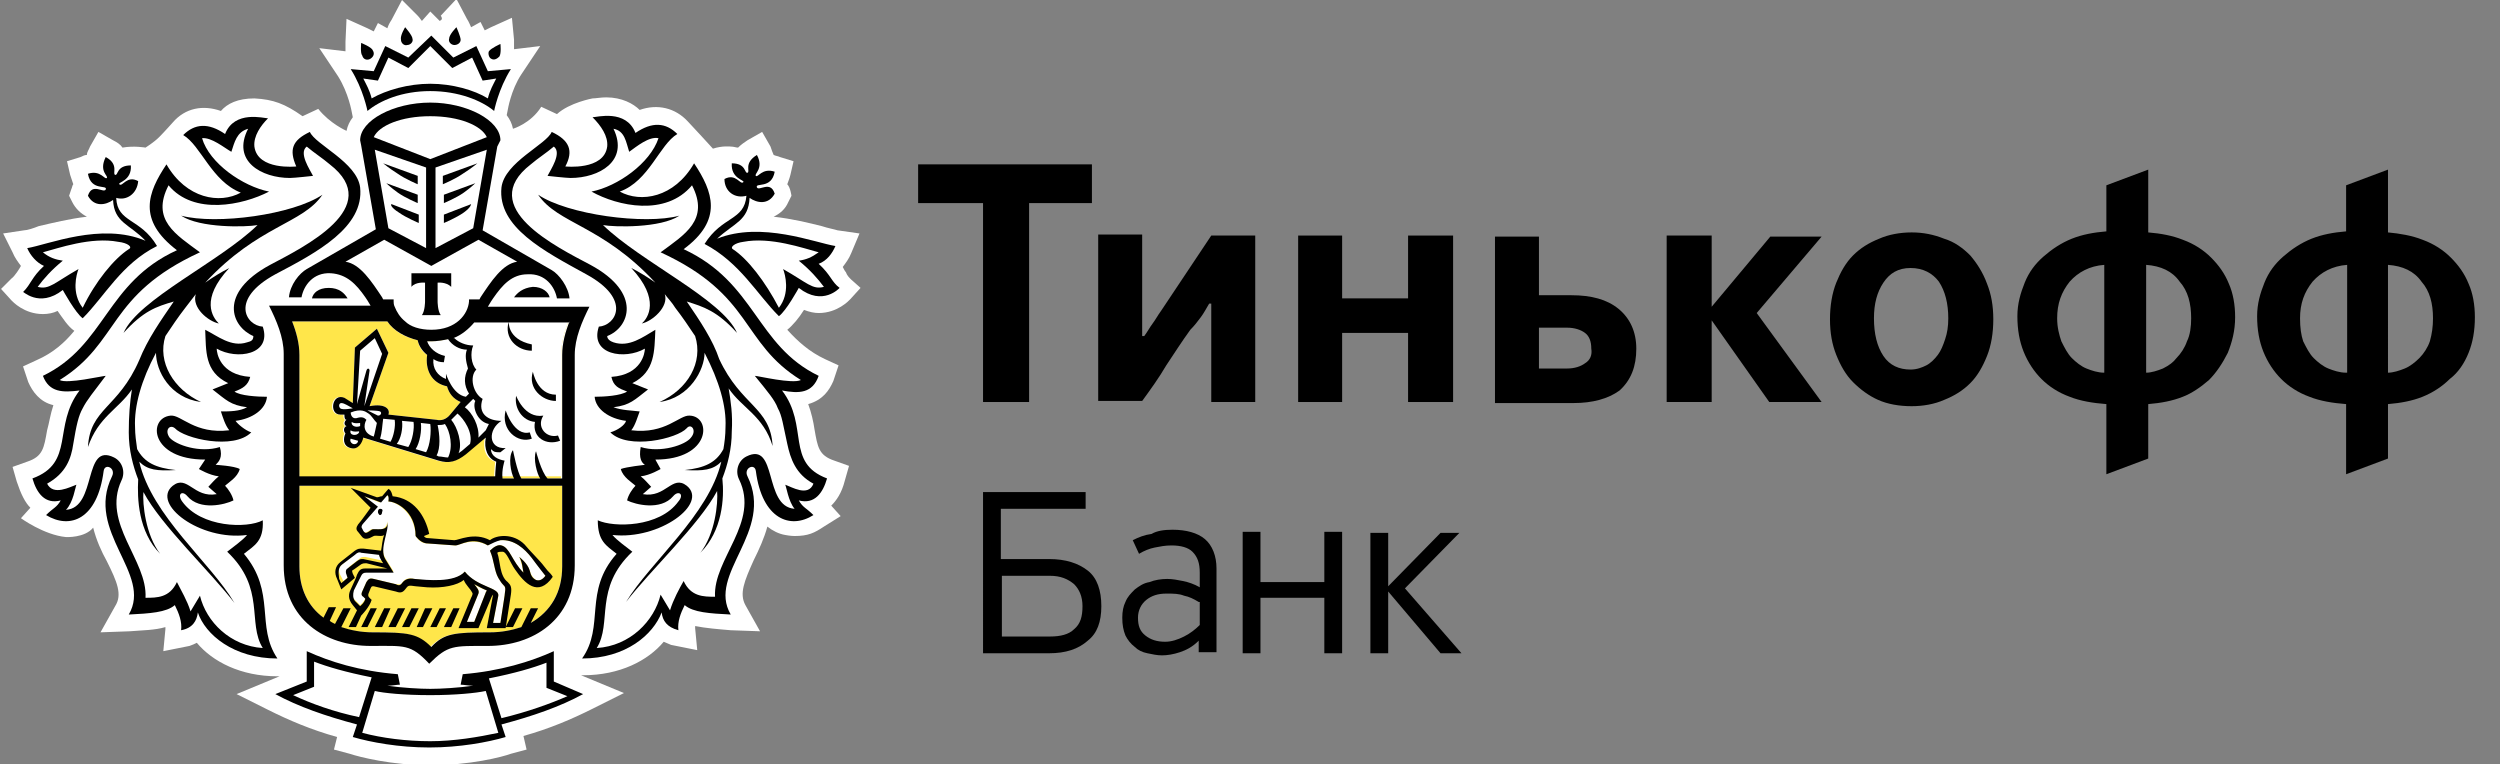 <?xml version="1.0" encoding="UTF-8"?> <!-- Generator: Adobe Illustrator 22.1.0, SVG Export Plug-In . SVG Version: 6.00 Build 0) --> <svg xmlns="http://www.w3.org/2000/svg" xmlns:xlink="http://www.w3.org/1999/xlink" x="0px" y="0px" viewBox="0 0 238.8 73" style="enable-background:new 0 0 238.8 73;" xml:space="preserve"><rect x="0" y="0" width="238.8" height="73" fill="#808080" stroke="none"/> <style type="text/css"> .st0{fill-rule:evenodd;clip-rule:evenodd;fill:#CED2D5;} .st1{fill:#FFFFFF;} .st2{fill-rule:evenodd;clip-rule:evenodd;fill:#FFE64A;} .st3{fill-rule:evenodd;clip-rule:evenodd;} </style> <g id="Layer_1"> </g> <g id="Layer_2"> <g> <g> <path d="M114.7,30.3c0.3-0.4,0.5-0.8,0.8-1.3h0.2v9.4h4.2V22.5h-4.2l-4.8,7.2c-0.3,0.4-0.5,0.8-0.8,1.2c-0.3,0.4-0.5,0.8-0.8,1.2 h-0.2v-9.7h-4.2v15.9h4.2c0.8-1.1,1.6-2.2,2.3-3.4c0.8-1.2,1.5-2.3,2.3-3.4C114.1,31.1,114.4,30.7,114.7,30.3"></path> <polygon points="128.2,31.8 134.5,31.8 134.5,38.4 138.8,38.4 138.8,22.5 134.5,22.5 134.5,28.5 128.2,28.5 128.2,22.5 124,22.5 124,38.4 128.2,38.4 "></polygon> <path d="M156.3,33.3c0-1.6-0.6-2.9-1.7-3.8c-1.1-0.9-2.6-1.3-4.5-1.3H147v-5.6h-4.2v15.9h7.5c1.8,0,3.3-0.4,4.4-1.2 C155.8,36.3,156.3,35,156.3,33.3 M151.4,34.7c-0.4,0.3-1,0.5-1.7,0.5H147v-3.9h2.7c0.7,0,1.3,0.2,1.7,0.5 c0.4,0.3,0.6,0.8,0.6,1.5C152.1,33.9,151.9,34.4,151.4,34.7"></path> <path d="M211,36.3c0.7-0.7,1.3-1.6,1.8-2.6c0.4-1,0.7-2.1,0.7-3.4c0-1.2-0.2-2.3-0.6-3.2c-0.4-1-1-1.8-1.7-2.5 c-0.7-0.7-1.6-1.3-2.7-1.7c-1-0.4-2.1-0.6-3.3-0.7v-6l-4,1.5v4.4c-1.2,0.1-2.3,0.3-3.3,0.7c-1,0.4-1.9,1-2.7,1.7 c-0.8,0.7-1.4,1.5-1.8,2.5c-0.4,1-0.7,2-0.7,3.2c0,1.3,0.2,2.4,0.6,3.4c0.4,1,1,1.9,1.7,2.6c0.7,0.7,1.6,1.3,2.7,1.7 c1,0.4,2.2,0.6,3.5,0.7v6.7l4-1.5v-5.2c1.2-0.1,2.3-0.3,3.3-0.7C209.3,37.6,210.2,37,211,36.3 M201,35.6c-0.6,0-1.2-0.2-1.7-0.4 c-0.5-0.2-1-0.6-1.4-1c-0.4-0.4-0.7-1-1-1.6c-0.2-0.6-0.4-1.3-0.4-2.2c0-1.4,0.4-2.5,1.2-3.5c0.8-0.9,1.9-1.5,3.3-1.6V35.6z M206.6,35.2c-0.5,0.2-1.1,0.4-1.6,0.4V25.3c1.4,0.1,2.5,0.6,3.2,1.6c0.8,0.9,1.1,2.1,1.1,3.5c0,0.8-0.1,1.6-0.4,2.2 c-0.2,0.6-0.6,1.2-1,1.6C207.6,34.6,207.2,34.9,206.6,35.2"></path> <path d="M235.8,33.7c0.4-1,0.6-2.1,0.6-3.4c0-1.2-0.2-2.3-0.6-3.2c-0.4-1-1-1.8-1.7-2.5c-0.7-0.7-1.6-1.3-2.7-1.7 c-1-0.4-2.2-0.6-3.3-0.7v-6l-4,1.5v4.4c-1.2,0.1-2.3,0.3-3.3,0.7c-1,0.4-1.9,1-2.7,1.7c-0.8,0.7-1.4,1.5-1.8,2.5 c-0.4,1-0.7,2-0.7,3.2c0,1.3,0.2,2.4,0.6,3.4c0.4,1,1,1.9,1.7,2.6c0.7,0.7,1.6,1.3,2.7,1.7c1,0.4,2.2,0.6,3.5,0.7v6.7l4-1.5v-5.2 c1.2-0.1,2.3-0.3,3.3-0.7c1-0.4,1.9-1,2.6-1.7C234.8,35.6,235.4,34.7,235.8,33.7 M224.1,35.6c-0.6,0-1.2-0.2-1.7-0.4 c-0.5-0.2-1-0.6-1.4-1c-0.4-0.4-0.7-1-1-1.6c-0.2-0.6-0.3-1.3-0.3-2.2c0-1.4,0.4-2.5,1.2-3.5c0.8-0.9,1.9-1.5,3.3-1.6V35.6z M232.1,32.6c-0.2,0.6-0.6,1.2-1,1.6c-0.4,0.4-0.9,0.8-1.4,1c-0.5,0.2-1.1,0.4-1.6,0.4V25.3c1.4,0.1,2.5,0.6,3.2,1.6 c0.8,0.9,1.1,2.1,1.1,3.5C232.4,31.2,232.3,31.9,232.1,32.6"></path> <polygon points="87.7,19.4 93.9,19.4 93.9,38.4 98.3,38.4 98.3,19.4 104.3,19.4 104.3,15.7 87.7,15.7 "></polygon> <polygon points="174,22.6 169.1,22.6 163.5,29.3 163.5,22.5 159.2,22.5 159.2,38.4 163.5,38.4 163.5,30.6 169,38.4 174,38.4 167.8,29.9 "></polygon> <path d="M188.2,24.4c-0.7-0.7-1.5-1.3-2.5-1.6c-1-0.4-2-0.6-3.1-0.6c-1.1,0-2.2,0.2-3.1,0.6c-1,0.4-1.8,0.9-2.5,1.6 c-0.7,0.7-1.2,1.6-1.6,2.6c-0.4,1-0.6,2.2-0.6,3.5c0,1.3,0.2,2.4,0.6,3.4c0.4,1,0.9,1.9,1.6,2.6c0.7,0.7,1.5,1.3,2.4,1.7 c0.9,0.4,2,0.6,3.2,0.6c1.1,0,2.2-0.2,3.1-0.6c1-0.4,1.8-0.9,2.5-1.6c0.7-0.7,1.2-1.6,1.6-2.6c0.4-1,0.6-2.2,0.6-3.5 c0-1.3-0.2-2.4-0.6-3.4C189.4,26,188.8,25.1,188.2,24.4 M185.8,32.4c-0.2,0.6-0.4,1.1-0.7,1.5c-0.3,0.4-0.7,0.8-1.1,1 c-0.4,0.2-0.9,0.4-1.5,0.4c-1.1,0-2-0.4-2.6-1.3c-0.6-0.9-0.9-2.1-0.9-3.6c0-1.4,0.3-2.5,0.9-3.4c0.6-0.9,1.4-1.4,2.6-1.4 c1.2,0,2.1,0.5,2.7,1.3c0.6,0.9,0.9,2.1,0.9,3.5C186.1,31.2,186,31.8,185.8,32.4"></path> </g> <g> <path d="M100.2,53.4c1.6,0,2.8,0.4,3.7,1.1c0.9,0.7,1.3,1.9,1.3,3.4c0,1.5-0.4,2.6-1.3,3.3c-0.9,0.8-2.1,1.2-3.7,1.2h-6.3V47h9.8 v1.6h-8.1v4.8H100.2z M103.4,57.9c0-0.9-0.3-1.6-0.8-2.1c-0.6-0.5-1.3-0.8-2.3-0.8h-4.6v5.8h4.6c1,0,1.8-0.2,2.3-0.7 C103.2,59.6,103.4,58.9,103.4,57.9z"></path> <path d="M112,50.6c1.3,0,2.4,0.3,3.1,0.9c0.7,0.6,1.1,1.6,1.1,2.8v8h-1.7v-1.1h0c-0.6,0.6-1.2,0.9-1.8,1.1 c-0.6,0.2-1.2,0.3-1.7,0.3c-0.5,0-0.9-0.1-1.4-0.2c-0.5-0.1-0.9-0.3-1.2-0.6c-0.4-0.3-0.7-0.7-0.9-1.1c-0.2-0.5-0.3-1-0.3-1.7 c0-0.6,0.1-1.1,0.3-1.5c0.2-0.5,0.5-0.8,0.9-1.2c0.4-0.3,0.8-0.6,1.4-0.7c0.5-0.2,1.1-0.3,1.7-0.3c0.5,0,1,0.1,1.5,0.2 c0.5,0.1,1.1,0.3,1.6,0.6v-1.4c0-0.9-0.2-1.5-0.7-2c-0.4-0.4-1.1-0.6-2-0.6c-0.6,0-1.1,0.1-1.6,0.2c-0.5,0.1-1,0.3-1.5,0.6 l-0.6-1.3c0.6-0.3,1.1-0.5,1.8-0.6C110.5,50.7,111.2,50.6,112,50.6z M114.5,57.5c-0.5-0.3-0.9-0.5-1.4-0.6 c-0.5-0.2-1-0.2-1.7-0.2c-0.8,0-1.4,0.2-1.9,0.6c-0.5,0.4-0.8,1-0.8,1.7c0,0.8,0.2,1.3,0.7,1.7s1.1,0.6,1.9,0.6 c0.6,0,1.2-0.2,1.8-0.5c0.6-0.3,1.1-0.7,1.5-1.1V57.5z"></path> <path d="M126.5,62.4v-5.3h-6.1v5.3h-1.7V50.8h1.7v4.8h6.1v-4.8h1.7v11.6H126.5z"></path> <path d="M139.4,50.9l-5.2,5.3l5.4,6.2h-2l-5-5.9v5.9h-1.7V50.9h1.7V56l5-5.1H139.4z"></path> </g> <g> <g> <path class="st0" d="M23.3,52.9c1-0.8,1.9-1.2,1.8-3.2c-1.5,0.8-5.9,0.7-7.7-1.8c-0.5-0.7,0-1.1,0.5-0.5 c1.2,1.4,3.6,0.8,4.4,0.4c-0.1-0.5-0.5-1.1-0.8-1.4c0.3-0.3,1.2-0.8,1.4-1.6c-0.5-0.3-2.3-0.4-2.3-0.4c0.3-0.3,0.7-0.7,0.4-1.7 c-1.9,0.6-4.2-0.2-4.8-0.9c-0.5-0.7,0-1.3,0.4-0.9c0.9,1,5.6,2.1,7.3,0.4c-0.6-0.2-1.3-0.8-1.5-1.1c1.6-0.2,2.9-1.1,3-2.3 c-0.9,0-2.6-0.1-3.1-0.5c0.8-0.3,1.2-0.6,1.5-1.4c-2.9-0.2-3.2-2.3-3.2-2.7c1.9,1.1,5.3,0.6,4.4-2.1c-1.6-0.1-3.2-2.6,1.2-5 c4-2.1,8.5-4.5,8.1-8.3c-0.3-2.4-4.3-4.1-4.8-5.3c-1.7,0.8-2,1.7-1.3,3.3c0,0-3.7,0.4-4-1.9c-0.1-1,0.6-2,1.3-2.7 c-0.4,0-3.2-0.8-4.1,1.5c-1.6-1.1-2.9-1-4,0.1c1.7,1,2.7,4.4,5.5,5.5c-2,1.1-5.2,0.6-7.1-2.7c-1.8,2.7-2.8,5.3,1,8.2 C10.1,27,10.1,33,4.1,35.9c0.6,1.6,1.9,1.6,3.5,1.4c-2.6,3.4-0.4,6.9-4.5,8.4c0.4,1.4,1.2,2.5,2.7,2.1c-0.4,0.7-0.7,0.7-1.4,1.4 c2.3,1.4,4.9,0.4,5.5-4.2c0.1-0.8,1.2-0.3,0.8,0.5c-2.6,5.3,3.9,9.3,1.6,13.2c2-0.1,3.6-0.2,4.4-0.9c0.4,0.8,0.7,1.6,0.6,2.4 c1.1-0.2,1.5-0.9,1.6-1.6c0.7,2.1,3.4,4.4,7.6,4.4C24.4,59.8,26.4,56.6,23.3,52.9 M19.1,56.8l-0.9,1.5c-0.3-1-0.9-2-1.3-2.8 c-0.7,1.5-1.9,1.5-3,1.5c0.2-3.6-4.2-7.1-2.3-11.2c0.4-0.8,0.1-1.8-0.7-2.2c-3-1.5-1.6,4.8-4.6,5c0.6-0.7,0.8-2.2,0.9-2.3 c-0.6,0.2-2.2,1.1-2.9-0.1c1.8-1,2.3-2.4,2.5-3.8c0.3-1.8,0.5-2.7,0.9-3.4c0.4-0.8,1-1.5,2.2-3.1c-0.3,0-3.7,0.8-4.4,0.4 c5.8-3.6,4.5-8.1,13.4-12.2c-2.3-1.7-4.7-3.1-3-6.4c2.4,2.9,7.1,1.9,9.6,0.6c-2.5-0.5-5.7-2.7-6.4-5.1c0.9-0.1,2.1,0.9,2.8,1.3 c0.3-0.9,0.5-1.9,1.6-2.2c-1.4,3.1,1.4,4.7,4.1,4.7c0.4,0,2.2-0.2,2.2-0.2c-0.3-0.6-1.4-2.2-0.6-2.8c0.7,0.6,1.5,1.1,2.2,1.7 c5.3,4.1-2.5,7.9-5.7,9.6c-5,2.7-3.7,5.9-1.6,6.8c0,0.4-0.2,0.5-0.6,0.6c-1.5,0.5-2.8-0.6-4-1.2c0.1,2-0.1,4,2.2,5.1l-1.5,0.6 c1.3,1,1.7,1.5,3.3,1.7c-0.7,0.4-1.7,0.4-2.5,0.4c0.2,0.6,0.4,1.3,0.8,1.8c-3.3,0.4-4.6-1.5-5.6-1.4c-2.2,0.2-2,4.2,3.3,4.2 L19,44.8c0,0,1,0.6,1.9,0.7c-0.4,0.3-0.7,0.7-1,1l0.8,0.7c-2.2,0.4-2.8-1.9-4.2-0.8c-2.1,1.7,2.6,5.3,7.1,4.7 c-0.4,0.5-1.4,1.2-1.9,1.6c3.7,3.5,1.9,6.8,3.4,9.2C22,61.7,19.7,59.4,19.1,56.8"></path> <path class="st0" d="M13.3,44.1c0.8,0.8,1.7,0.9,3.5,0.8c-1.9-0.2-3-0.7-3.7-2c-0.1-0.7-0.2-1.4-0.2-2.1c-0.1-2,0.6-4.5,2-7.1 c0,1.7,1.3,4.3,4.3,4.7c-2.6-1.2-4.2-3.8-3.4-6.3c0.6-0.9,1.2-1.8,1.9-2.7c0.4-0.4,0.7-0.9,1-1.3c-0.4,1.3,1.2,2.6,2.2,2.8 c-0.6-0.6-1.8-2.3,1-5.3c-0.8,0.4-1.6,0.9-2.3,1.4c5.1-5.5,9.3-5.6,11.2-8.4c-2.8,1.9-10.1,2.9-13.5,2c1.8,1.2,6.2,1.1,7.3,0.9 c-3.6,3.5-11.4,7.1-12.8,10.3c1.9-2.1,3.1-2.5,4.8-3c-1.3,1.9-2.5,3.7-3.3,5.6c-2.1,4.5-4.9,4.6-5.1,8.3c1-2.9,2.9-3.6,4.2-5.5 c-0.2,1.2-0.3,2.6-0.3,4.1c0,1.7,0.4,3.2,0.9,4.5c-0.1,1.8,0,5,2.1,7.1c-1.4-1.8-1.7-4.8-1.6-5.9c1.7,3.2,6.4,7.6,8.7,10.6 C20.1,53.7,14.5,49.3,13.3,44.1"></path> <path class="st0" d="M65.6,28.8c1.6,0.5,2.9,0.9,4.8,3C69,28.6,61.2,25,57.6,21.5c1.1,0.2,5.5,0.3,7.3-0.9 c-3.3,0.9-10.7-0.1-13.5-2c1.9,2.8,6.1,2.9,11.2,8.4c-0.7-0.5-1.5-1-2.3-1.4c2.8,3,1.6,4.8,1,5.3c1-0.2,2.6-1.6,2.2-2.8 c0.3,0.4,0.7,0.8,1,1.3c0.7,0.9,1.3,1.8,1.9,2.7c0.8,2.5-0.7,5.1-3.4,6.3c2.9-0.4,4.3-3.1,4.3-4.7c1.4,2.7,2.1,5.1,2,7.1 c0,0.8-0.1,1.5-0.2,2.1c-0.7,1.3-1.8,1.8-3.7,2c1.8,0.1,2.7,0,3.5-0.8c-1.2,5.1-6.8,9.6-9.1,13.4c2.3-3,7-7.4,8.7-10.6 c0.1,1.2-0.2,4.1-1.6,5.9c2.1-2.1,2.3-5.2,2.1-7.1c0.5-1.3,0.9-2.8,0.9-4.5c0.1-1.6-0.1-2.9-0.3-4.1c1.3,1.9,3.3,2.6,4.2,5.5 c-0.2-3.7-3-3.8-5.1-8.3C68.1,32.4,66.9,30.7,65.6,28.8"></path> <path class="st0" d="M74.7,37.3c1.6,0.3,2.9,0.3,3.5-1.4c-6-2.9-6-8.9-12.9-12.1c3.8-2.8,2.8-5.5,1-8.2 c-1.9,3.3-5.1,3.8-7.1,2.7c2.8-1,3.8-4.5,5.5-5.5c-1.1-1.1-2.4-1.2-4-0.1c-0.9-2.3-3.7-1.5-4.1-1.5c0.7,0.7,1.4,1.7,1.3,2.7 c-0.3,2.3-4,1.9-4,1.9c0.8-1.5,0.4-2.5-1.3-3.3c-0.5,1.2-4.5,2.9-4.8,5.3c-0.4,3.8,4.1,6.1,8.1,8.3c4.4,2.4,2.8,4.9,1.2,5 c-0.9,2.7,2.5,3.2,4.4,2.1c0,0.4-0.2,2.5-3.2,2.7c0.2,0.9,0.7,1.1,1.5,1.4c-0.6,0.4-2.2,0.5-3.1,0.5c0.1,1.2,1.4,2.1,3,2.3 c-0.1,0.4-0.8,0.9-1.5,1.1c1.7,1.7,6.4,0.6,7.3-0.4c0.4-0.5,1,0.2,0.4,0.9c-0.5,0.7-2.9,1.5-4.8,0.9c-0.2,1.1,0.1,1.5,0.4,1.7 c0,0-1.8,0.2-2.3,0.4c0.2,0.8,1.1,1.3,1.4,1.6c-0.3,0.3-0.7,0.9-0.8,1.4c0.8,0.4,3.2,1,4.4-0.4c0.5-0.6,1.1-0.2,0.5,0.5 c-1.8,2.5-6.2,2.5-7.7,1.8c0,2,0.8,2.4,1.8,3.2c-3.1,3.6-1.1,6.9-3.3,10c4.2,0,6.8-2.3,7.6-4.4c0.1,0.8,0.5,1.4,1.6,1.6 c-0.1-0.8,0.2-1.6,0.6-2.4c0.9,0.7,2.4,0.8,4.4,0.9c-2.3-3.9,4.2-7.9,1.6-13.2c-0.4-0.8,0.7-1.3,0.8-0.5 c0.6,4.6,3.3,5.6,5.5,4.2c-0.7-0.7-1-0.7-1.4-1.4c1.5,0.4,2.3-0.7,2.7-2.1C75.1,44.2,77.3,40.7,74.7,37.3 M75,46.3 c0.1,0.1,0.3,1.6,0.9,2.3c-3-0.2-1.6-6.5-4.6-5c-0.8,0.4-1.1,1.4-0.7,2.2c2,4.1-2.5,7.6-2.3,11.2c-1.1,0-2.3,0-3-1.5 c-0.4,0.7-1,1.8-1.3,2.8l-0.9-1.5c-0.6,2.5-2.9,4.9-6.1,5.1c1.5-2.4-0.3-5.7,3.4-9.2c-0.5-0.4-1.5-1.1-1.9-1.6 c4.5,0.5,9.3-3,7.1-4.7c-1.4-1.1-2,1.2-4.2,0.8l0.8-0.7c-0.3-0.3-0.6-0.7-1-1c0.9-0.1,1.9-0.7,1.9-0.7l-0.5-0.9 c5.3,0,5.4-4.1,3.3-4.2c-1-0.1-2.3,1.8-5.6,1.4c0.4-0.5,0.6-1.3,0.8-1.8c-0.8-0.1-1.7-0.1-2.5-0.4c1.6-0.2,2-0.7,3.3-1.7 l-1.5-0.6c2.2-1.1,2.1-3.1,2.2-5.1c-1.2,0.7-2.5,1.7-4,1.2c-0.3-0.1-0.6-0.3-0.6-0.6c2.1-0.8,3.4-4.1-1.6-6.8 c-3.2-1.7-11-5.5-5.7-9.6c0.7-0.6,1.5-1.1,2.2-1.7c0.8,0.6-0.3,2.2-0.6,2.8c0,0,1.8,0.2,2.2,0.2c2.7,0,5.6-1.6,4.1-4.7 c1.1,0.2,1.2,1.3,1.5,2.2c0.7-0.5,1.9-1.5,2.8-1.3c-0.8,2.4-3.9,4.6-6.4,5.1c2.5,1.4,7.1,2.4,9.6-0.6c1.7,3.3-0.7,4.7-3,6.4 c8.9,4.1,7.6,8.6,13.4,12.2c-0.8,0.4-4.1-0.4-4.4-0.4c1.3,1.6,1.9,2.3,2.2,3.1c0.4,0.8,0.5,1.6,0.9,3.4c0.3,1.4,0.8,2.9,2.5,3.8 C77.2,47.5,75.6,46.5,75,46.3"></path> <path class="st0" d="M32.6,56.3l1.3-1.1l-0.2-0.4c-0.1-0.3-0.1-0.3,0.1-0.4l0.7-0.5c0.2-0.1,0.3-0.1,0.5-0.1l2,0.5h-2.1 c-0.5,0-0.6,0.2-0.8,0.6l-0.1,0.3l-0.5,1.1c-0.2,0.4-0.3,0.9,0.2,1.5l0.4,0.5l-0.8,1.6h0.7l0.5-1.1c0,0,0.8-0.8,1-1.5 c-0.2-0.2-0.4-0.3-0.3-0.6l0.2-0.5c0.1-0.2,0.1-0.2,0.3-0.2l2.1,0.5c0.3,0.1,0.6,0.2,0.9-0.2c0.3-0.4,0.3-0.4,1-0.3l1.1,0.1 c1.5,0.1,2.9-0.2,3.5-0.7c0.2,0.5,0.6,0.8,0.8,1.2c0.1,0.1,0,0.3-0.1,0.5l-1.2,2.9h1.9l1.1-2.6c0.1-0.2,0.2-0.5,0.4-0.5 l-0.6,3.2h1.8l0.5-3.2c0.1-0.7,0-0.9-0.3-1.2c-0.8-0.6-0.7-2-1-2.8c0.1-0.1,0.3-0.1,0.5-0.1c0.4,0,0.7,1,1.2,1.7 c0.9,1.3,2.2,2.7,3.6,0.7c-0.1-0.2-0.3-0.4-0.5-0.6l-0.4-0.5c-0.2-0.3-1.4-1.5-1.8-2c-1.1-1.1-2.7-0.9-3.3-0.4 c-1.5-0.8-3,0-3.4,0l-2.5-0.2c-0.1,0-0.3,0-0.4-0.2l0.5-0.2c-0.4-1.8-1.5-3.4-3.5-3.6c0,0-0.1-0.6-0.4-0.7l-0.6,0.7 c-0.2,0-0.3,0.1-0.5,0.1l-2.5-0.9l1.9,1.9c0,0-1,1.4-1.2,1.6c-0.2,0.3-0.2,0.5,0,0.7l0.4,0.5c0.2,0.2,0.4,0.2,0.7,0.1l0.4-0.2 c0.2-0.1,0.8,0.1,1-0.1c-0.2,0.5-0.2,1-0.3,1.5l-1.7-0.2c-0.4,0-0.5,0-0.8,0.2l-1.4,1.1c-0.5,0.4-0.6,1-0.3,1.6L32.6,56.3z M46.4,56.6l-1.1,2.8h-0.7l1.1-2.7c0.1-0.3-0.1-0.5-0.4-0.9c0.4,0.2,0.7,0.4,1.2,0.6C46.5,56.5,46.4,56.5,46.4,56.6 M35.5,50.6 l-0.3,0.2c-0.2,0.1-0.3,0.2-0.5-0.1l-0.1-0.2c-0.1-0.1-0.1-0.3,0.1-0.4l1.4-1.6l-1.3-1l1.6,0.6l0.6-0.7c0.2,0.1,0.1,0.6,0.1,0.6 c0.7,0,2.6,0.9,2.6,3.3c0,0,0.4,0.6,1,0.7l2.8,0.2c0.5,0,1.6-0.9,3.1,0c0.4-0.2,0.8-0.4,1.2-0.5c1.3-0.1,2.3,0.8,3,1.7 c0.5,0.7,1.3,1.7,1.3,1.7c-0.3,0.4-0.6,0.5-0.9,0.4c-0.4-0.2-0.5-0.5-0.6-0.9c-0.2-0.7-1-1.3-1-1.3c0.3,0.5,0.3,1,0.4,1.5 c-1.1-1.1-1.3-2.4-2.1-2.6c-0.3-0.1-0.7,0.1-1.1,0.5c0.4,0.9,0.4,1.9,0.8,2.6c0.3,0.5,0.4,0.6,0.5,0.7c0.3,0.2,0.1,0.7,0.1,1 l-0.4,2.6h-0.7l0.5-2.6c0.1-0.8-2-0.8-3.2-2.3c-1,1.1-3.6,0.8-4.8,0.7c-0.5-0.1-0.9,0-1.2,0.4c-0.1,0.3-0.4,0.2-0.6,0.1 l-2.1-0.5c-0.4-0.1-0.5,0-0.7,0.3l-0.4,0.9c-0.1,0.2-0.1,0.4,0.1,0.5l0.2,0.2c-0.1,0.4-0.5,0.7-0.5,0.7l-0.5-0.5 c-0.2-0.3-0.2-0.6-0.1-1l0.7-1.4c0.1-0.2,0.2-0.3,0.5-0.3l2.6,0l-0.8-1.3c-0.6-1,0.4-2.7,0.2-3.5C37.1,50.9,35.7,50.4,35.5,50.6 M32.7,53.9l1.2-0.9c0.2-0.2,0.4-0.3,0.6-0.2l1.7,0.2c0.1,0.4,0.4,0.8,0.4,0.8l-1.9-0.4c-0.3,0-0.3,0-0.6,0.2l-0.9,0.7 c-0.2,0.1-0.2,0.4-0.1,0.6l0.1,0.3l-0.6,0.5l-0.2-0.4C32.3,54.6,32.3,54.2,32.7,53.9"></path> <path class="st0" d="M38.1,20.3c0.7,0.5,1.9,1,1.9,1v-0.8l-2.6-1C37.3,19.5,37.3,19.8,38.1,20.3"></path> <path class="st0" d="M39.9,19.4v-0.8l-3-1.1c0,0,0.4,0.4,1.1,0.9C38.7,18.9,39.9,19.4,39.9,19.4"></path> <path class="st0" d="M39.9,17.6v-0.8l-3.3-1.2c0,0,0.6,0.5,1.4,1C38.7,17.1,39.9,17.6,39.9,17.6"></path> <path class="st0" d="M49.1,28.4h3.4c-0.1-0.5-0.7-1-1.6-1C49.9,27.5,49.4,28,49.1,28.4"></path> <path class="st0" d="M45.6,15.6l-3.3,1.2v0.8c0,0,1.2-0.5,1.9-1C45,16.1,45.6,15.6,45.6,15.6"></path> <path class="st0" d="M45,19.5l-2.6,1v0.8c0,0,1.2-0.5,1.9-1C45,19.8,45,19.5,45,19.5"></path> <path class="st0" d="M45.4,17.5l-3,1.1v0.8c0,0,1.2-0.5,1.9-1C45,17.9,45.4,17.5,45.4,17.5"></path> <path class="st0" d="M31.4,27.5c-1,0-1.5,0.5-1.6,1h3.4C32.9,28,32.4,27.5,31.4,27.5"></path> <path class="st0" d="M47.8,13.4c0-1.9-3.2-3.6-6.7-3.6c-3.5,0-6.7,1.7-6.7,3.6l0.1,0.5l1.4,8l-6.6,3.9c-0.7,0.4-1.6,1.6-1.7,2.7 h1.2c0.2-1.1,1.1-2.4,2.8-2.3c1.5,0.1,2.4,1,3.3,2.3l0.2,0.4l0.3,0.5h-9.7c0.7,1.4,1.4,3,1.4,4.6v20.2c0,5.2,4,7.7,8.3,7.7 c3.3,0,3.8-0.2,5.6,1.7c1.8-1.8,2.3-1.7,5.6-1.7c4.3,0,8.3-2.5,8.3-7.7V33.9c0-1.6,0.7-3.2,1.4-4.6h-9.7l0.3-0.5l0.2-0.4 c0.9-1.3,1.8-2.3,3.3-2.3c1.7-0.1,2.6,1.2,2.8,2.3h1.2c-0.1-1.1-1-2.3-1.7-2.7l-6.6-3.9l1.4-8L47.8,13.4z M35.8,14.3l4.9,1.7 v7.7l-3.6-1.9L35.8,14.3z M37,30.7c0.6,0.9,1.7,1.5,2.9,1.8c0.1,0.5,0.4,1,0.9,1.4c-0.2,1.4,0.4,2.7,1.9,3 c0.2,0.7,0.6,1.2,1.3,1.5l-1,1.2c-0.4,0.5-0.9,0.6-1.3,0.5l-4.6-0.5c0.2-0.5-0.3-1.1-1.8-0.9l1.8-5.1L36,31.3l-2.1,1.8l-0.2,5.3 L32.8,38c-1.2-0.5-1.5,1.6-0.4,1.6l0.4,0c0,0.2,0,0.5,0.2,0.5c-0.2,0.1-0.3,0.5,0,0.6c-0.3,0.1-0.3,0.5-0.1,0.7 c-0.2,0.4-0.3,1.2,0.5,1.4c0.7,0.2,1.1-0.5,1.2-1l7.2,2.2c1,0.3,1.7,0.1,2.6-0.6l1.9-1.6c-0.2,1.1,0.2,2,1,2.3 c0,0-0.1,1-0.1,1.4H28.6V33.9c0-1.1-0.3-2.2-0.7-3.2H37z M44.7,35.2c-0.4,0.8-0.4,1.6,0.1,2.4l-0.3,0.3 c-1.3-0.2-1.9-2.2-1.9-2.2c0,0.2,0,0.4,0,0.5c-0.8-0.3-1.3-1-1.2-1.9c0.3,0.2,0.6,0.3,1,0.3l0.1-0.6c-0.9-0.2-1.5-0.8-1.7-1.4 c0,0-0.1,0-0.1,0c0.2,0,0.3,0,0.5,0c0.6,0,1.1-0.1,1.6-0.2c0.4,0.6,1.1,1,1.8,1C44.4,33.9,44.5,34.5,44.7,35.2 M46.7,40.5 c-0.1,0.2-0.2,0.4-0.3,0.6l-0.7,0.7c0.1-1.1-0.6-2.4-1.3-2.9l0.8-0.8l0.2,0.2C45.1,38.9,45.6,40.3,46.7,40.5 M43.1,40.1l0.6-0.6 c0.6,0.5,1.5,1.8,1.2,2.9l-0.7,0.6c-0.1,0.1-0.3,0.2-0.4,0.3C44.2,42.4,43.7,40.8,43.1,40.1 M41.8,40.6L41.8,40.6 c0.2,0,0.5,0,0.7-0.1c0.5,0.7,0.8,2.2,0.3,3.2c-0.3,0-0.6-0.1-0.9-0.1l-0.2-0.1C42.1,42.8,42,41.4,41.8,40.6 M40.2,40.4l0.9,0.1 c0.1,0.7,0,2-0.4,2.7l-1-0.3C40.1,42.3,40.3,41.1,40.2,40.4 M38.4,40.2l1.1,0.1c0.1,0.6-0.1,1.8-0.5,2.4l-1.1-0.3 C38.3,41.9,38.5,40.9,38.4,40.2 M34.2,39.9c-0.5,0.2-0.7-0.2-0.7-0.5c1-0.4,1.4-0.1,1.7,0.1c0.3,0.2,0.5,0.6,0.8,0.9 c-0.1,0.4-0.2,1-0.3,1.3c-1-0.3-1-1.1-0.7-1.7C34.8,39.9,34.5,39.8,34.2,39.9 M33.5,41.9c0,0,0.3,0.1,0.7,0.2 c0,0.2-0.2,0.4-0.5,0.3C33.5,42.3,33.4,42,33.5,41.9 M32.5,39c-0.2-0.2-0.1-0.5,0.1-0.5c0.3,0,0.7,0.3,1.1,0.5 C33.7,39,32.7,39.2,32.5,39 M33.5,41.1c0.2,0.2,0.8,0.1,0.8,0.1l0,0.1C34.1,41.7,33.3,41.5,33.5,41.1 M34.4,40.7 c-0.5,0.2-0.9-0.1-0.8-0.4c0.2,0.2,0.8,0.1,0.8,0.1L34.4,40.7z M35,35.4l-0.9,3.2l0.3-5.1l1.4-1.2l0.7,1.5l-1.7,5l0.5-3.4 C35.3,35.2,35.1,35.1,35,35.4 M35.1,39.2c0,0,1,0,1.2,0.1c0.2,0.1,0.1,0.4-0.2,0.4C35.9,39.6,35.1,39.2,35.1,39.2 M36.6,40 l1.1,0.1c0.1,0.6-0.1,1.6-0.5,2.1l-1-0.3C36.5,41.3,36.5,40.7,36.6,40 M53.7,54.1c0,2.5-1.1,4.3-3,5.4l0.7-1.4h-0.7l-0.9,1.8 c-0.9,0.3-1.9,0.5-3,0.5c-3.4,0-4.4,0.1-5.6,1.4c-1.3-1.3-2.2-1.4-5.6-1.4c-1.1,0-2.1-0.2-3-0.5h0l0.9-1.8h-0.7L32,59.6 c-0.2-0.1-0.4-0.2-0.5-0.3l0.6-1.3h-0.6L30.9,59c-1.5-1.1-2.3-2.8-2.3-4.9v-7.7h25.1V54.1z M54.4,30.7c-0.4,1-0.7,2.1-0.7,3.2 v11.8h-1.4c-0.6-0.6-1.1-2.6-1.1-2.6c-0.3,0.7,0,2.2,0.4,2.6h-1.8C49.4,45.1,49,43,49,43c-0.5,0.6-0.2,2.2,0.1,2.7H48 c-0.1-0.8,0.2-1.7,0.2-1.7c-0.6-0.1-1.3-0.4-1.3-1.1c0.3,0.3,0.4,0.3,0.9,0.3l0.5-0.4c-1.7,0.1-1.7-1.8-0.4-2.6 c-1.3,0-2.3-0.7-1.8-2.1c-0.9-0.5-1.3-2.1-0.6-2.7c-0.5-0.5-0.6-1.6-0.3-2.3c-0.7,0-1.4-0.3-1.8-0.7c0,0-0.1,0-0.1,0 c0.8-0.3,1.5-0.9,2-1.5H54.4z M49.4,25c-1.4,0.2-2.5,1.9-3.5,3.4l-0.1,0.2h-1l0,0.2c-0.1,1.2-1.2,2.7-3.6,2.7 c-1.1,0-2-0.3-2.5-0.8c-0.5-0.4-0.8-0.9-1-1.4c-0.1-0.2-0.1-0.4-0.1-0.5l0-0.2h-1l-0.1-0.2c-1-1.5-2.1-3.2-3.5-3.4l3.7-2.1 l4.5,2.5l4.5-2.5L49.4,25z M45.2,21.8l-3.6,1.9V16l4.9-1.7L45.2,21.8z M41.1,15.2L35.8,13c0.5-1.1,2.6-2,5.4-2s4.9,0.9,5.4,2 L41.1,15.2z"></path> <path class="st0" d="M53.1,38.3l0-0.6c-1.8,0-2.2-2.2-2.2-2.2C50.4,37.1,51.8,38.3,53.1,38.3"></path> <path class="st0" d="M50.8,41.9l-0.2-0.6c-1.5,0.4-2.3-2.1-2.3-2.1C47.8,41.1,49.5,42.4,50.8,41.9"></path> <path class="st0" d="M51.9,39.7c-1.8,0.3-2.6-1.9-2.6-1.9c-0.2,1.2,0.6,2.4,1.8,2.5c-0.3,1.5,1.1,2.3,2.4,1.8l-0.2-0.5 C52.2,41.9,51.2,40.8,51.9,39.7"></path> <path class="st0" d="M50.8,33.5l0-0.6c-2.4-0.5-2.2-2.2-2.2-2.2C48.1,32.3,49.4,33.5,50.8,33.5"></path> <polygon class="st0" points="35.4,58.1 34.5,59.8 35.1,59.8 36,58.1 "></polygon> <polygon class="st0" points="36.7,58.1 35.8,59.8 36.5,59.8 37.3,58.1 "></polygon> <polygon class="st0" points="42,58.1 41.1,59.8 41.7,59.8 42.6,58.1 "></polygon> <polygon class="st0" points="43.3,58.1 42.4,59.8 43.1,59.8 43.9,58.1 "></polygon> <polygon class="st0" points="40.6,58.1 39.8,59.8 40.4,59.8 41.3,58.1 "></polygon> <polygon class="st0" points="48.3,59.8 49,59.8 49.9,58.1 49.2,58.1 "></polygon> <polygon class="st0" points="38,58.1 37.1,59.8 37.8,59.8 38.7,58.1 "></polygon> <polygon class="st0" points="39.3,58.1 38.4,59.8 39.1,59.8 40,58.1 "></polygon> <path class="st0" d="M36.3,48.6c-0.1,0-0.2,0.1-0.2,0.3c0,0.1,0.1,0.3,0.2,0.3c0.1,0,0.2-0.1,0.2-0.3 C36.6,48.7,36.5,48.6,36.3,48.6"></path> <path class="st0" d="M41.1,8.6c2.7,0,4.9,0.9,6.1,1.9c0,0,0.4-2.1,1.6-4l-2.2,0.2l-1.1-2.4l-2.2,1.1l-2.1-2.1L39,5.4l-2.2-1.1 l-1.1,2.4l-2.2-0.2c1.2,1.9,1.6,4,1.6,4C36.3,9.5,38.4,8.6,41.1,8.6 M36.1,7.7l1-2.2l1.9,1l2.1-2.1l2.1,2.1l1.9-1l1,2.2l1.3-0.2 c-0.3,0.6-0.6,1.2-0.8,1.9c-1.4-0.8-3.5-1.4-5.6-1.4c-2.1,0-4.2,0.6-5.6,1.4c-0.2-0.8-0.5-1.3-0.8-1.9L36.1,7.7z"></path> <path class="st0" d="M43.4,4.3c0.3,0,0.6-0.2,0.6-0.5c0-0.3-0.4-1.2-0.4-1.2s-0.7,0.7-0.7,1.1C42.8,4,43.1,4.3,43.4,4.3"></path> <path class="st0" d="M46.9,5.6c0.3,0.2,0.6,0,0.8-0.2c0.2-0.3,0.1-1.2,0.1-1.2s-0.9,0.4-1.1,0.7C46.6,5.1,46.7,5.4,46.9,5.6"></path> <path class="st0" d="M38.9,4.3c0.3,0,0.6-0.3,0.5-0.6c0-0.3-0.7-1.1-0.7-1.1s-0.5,0.8-0.4,1.2C38.3,4.1,38.6,4.3,38.9,4.3"></path> <path class="st0" d="M35.4,5.6c0.3-0.2,0.4-0.5,0.2-0.8c-0.1-0.3-1.1-0.7-1.1-0.7s-0.1,1,0.1,1.2C34.7,5.6,35.1,5.8,35.4,5.6"></path> <path class="st0" d="M78.2,25.2c0.8-0.3,1.3-1,1.6-1.7c-1.9-0.3-7.1-2.4-11.3-0.7c1.6-1.5,3-1.7,3.1-3.9 c0.7,0.5,1.8,0.7,2.4-0.4c-0.4-1.3-1.5-0.2-1.7-0.6c-0.2-0.5,1.4,0.2,1.7-1.5c-1.2-0.4-1.6,0.6-1.8,0.4c-0.2-0.2,0.8-0.7,0.1-2 c-1.3,0.8-0.6,1.6-0.9,1.7c-0.3,0.1-0.1-0.9-1.5-0.9c-0.1,1.5,1.4,1.6,1.1,1.8c-0.3,0.3-0.7-0.9-1.8-0.3c0,1.2,1,1.9,2.1,1.6 c-0.2,2.4-2.3,1.9-4,4.6c3.4,1.8,5,4.8,7.1,6.9c0.7-0.5,1.9-2.7,1.9-2.7c2.3,1.8,3.9,0,3.9,0C79.4,26.9,79.4,26.3,78.2,25.2 M74.8,25.7c0.2,0.5,0.7,2.3-0.4,3.7c-1.3-2.5-3-4.7-4.4-5.7c-0.3-0.2,0.2-0.6,1-0.7c2.6-0.5,5.7,0.6,7.2,1 c-0.7,0.5-1.2,0.7-1.9,0.8c1.1,0.9,1.8,1.7,2.4,2.5C77.7,27.6,77.1,27,74.8,25.7"></path> <path class="st0" d="M52.9,65.1v-2.9c-2.2,1-5.1,1.9-8.7,2.2l-0.2,1c0.3,0,0.7,0.1,1.2,0.1c-1.4,0.2-3.1,0.3-4.1,0.3 c-1,0-2.7-0.1-4.1-0.3c0.5,0,0.9-0.1,1.2-0.1l-0.2-1c-3.7-0.3-6.5-1.2-8.7-2.2v2.9l-3,1.2c2.2,1.2,4.8,2.1,7.8,2.9l-0.4,1.2 c1.7,0.5,4.4,1,7.3,1c2.9,0,5.6-0.5,7.3-1l-0.4-1.2c3-0.8,5.6-1.7,7.8-2.9L52.9,65.1z M28,66.4l2-0.8v-2.4c1.3,0.5,3,1,5.5,1.5 l-1.2,3.8C31.9,68,29.7,67.2,28,66.4 M41.1,70.8c-2.3,0-4.6-0.3-6.5-0.8l1.2-4c0.8,0.2,2.8,0.4,5.3,0.4c2.4,0,4.4-0.2,5.3-0.4 l1.2,4C45.7,70.4,43.4,70.8,41.1,70.8 M47.9,68.6l-1.2-3.8c2.5-0.5,4.2-1,5.5-1.5v2.4l2,0.8C52.6,67.2,50.4,68,47.9,68.6"></path> <path class="st0" d="M6,27.7c0,0,1.2,2.2,1.9,2.7c2.1-2.1,3.7-5.2,7.1-6.9c-1.6-2.7-3.8-2.2-3.9-4.6c1,0.3,2-0.4,2.1-1.6 c-1.1-0.6-1.5,0.6-1.8,0.3c-0.2-0.2,1.2-0.3,1.1-1.8c-1.4,0-1.2,1-1.5,0.9c-0.3-0.1,0.4-1-0.9-1.7c-0.7,1.4,0.3,1.8,0.1,2 c-0.2,0.2-0.6-0.8-1.8-0.4c0.3,1.7,1.9,1,1.7,1.5c-0.2,0.4-1.3-0.7-1.7,0.6c0.6,1.1,1.7,0.9,2.4,0.4c0.1,2.2,1.6,2.3,3.1,3.9 c-4.2-1.8-9.4,0.4-11.3,0.7c0.3,0.7,0.9,1.4,1.6,1.7c-1.2,1.1-1.2,1.7-2,2.5C2.1,27.7,3.7,29.5,6,27.7 M3.6,27.4 c0.6-0.8,1.3-1.6,2.4-2.5c-0.7-0.1-1.3-0.3-1.9-0.8c1.5-0.4,4.6-1.5,7.2-1c0.9,0.1,1.4,0.5,1,0.7c-1.4,0.9-3.2,3.1-4.4,5.6 c-1.1-1.4-0.6-3.2-0.4-3.7C5.2,27,4.6,27.6,3.6,27.4"></path> <path class="st0" d="M39.3,26.1v1.3c0.4-0.5,1.3-0.4,1.3-0.4v1.8c0,0,0,0.9-0.3,1.3h0.9h0.9c-0.3-0.4-0.3-1.3-0.3-1.3V27 c0,0,0.8-0.1,1.3,0.4v-1.3h-1.9H39.3z"></path> </g> <g> <g> <path class="st1" d="M81.3,26.7c-0.2-0.2-0.4-0.4-0.5-0.7c-0.1-0.1-0.2-0.3-0.3-0.5c0.3-0.4,0.6-0.8,0.8-1.3l0.8-1.9L80,22 c-0.3-0.1-0.9-0.2-1.5-0.4c-1.2-0.3-2.8-0.7-4.6-0.9c0.6-0.3,1.1-0.7,1.4-1.4l0.3-0.6c0,0-0.1-0.8-0.4-1.1 c0.1-0.3,0.2-0.5,0.3-0.9l0.3-1.3l-1.3-0.4c-0.2-0.1-0.4-0.1-0.6-0.2c-0.1-0.2-0.2-0.5-0.3-0.8l-0.8-1.4l-1.4,0.8 c-0.3,0.2-0.6,0.4-0.9,0.7c-0.2,0-0.4-0.1-0.7-0.1c0,0-0.8-0.1-1.7,0.2l-1.1-1.2l-1.3-1.4c-1.2-1.3-2.9-1.7-4.6-1.1 c-0.6-0.6-1.7-1.2-3.2-1.2c-0.5,0-1,0.1-1.3,0.1c0,0-2.2,0.4-3.4,1.5l-1.5-0.7c-1,1.6-2.7,2.1-2.7,2.1 c-0.1-0.5-0.3-0.9-0.6-1.3l0.1-0.5c0,0,0.3-1.9,1.3-3.4l1.8-2.7l-2.5,0.3c0-0.2,0-0.5,0-0.9l-0.2-2.1l-2,0.9 c-0.2,0.1-0.4,0.2-0.6,0.3l-0.4-0.8l-0.9,0.5c-0.1-0.2-0.2-0.5-0.4-0.8l-1-1.9l-1.5,1.6C42.3,1.8,42.2,1.9,42,2l-0.9-0.9 L40.3,2c-0.1-0.1-0.2-0.3-0.4-0.5L38.4,0l-1,1.9c-0.2,0.3-0.3,0.5-0.4,0.8l-0.9-0.5L35.7,3c-0.2-0.1-0.4-0.2-0.6-0.3l-2-0.9 L33,4c0,0.3,0,0.6,0,0.9l-2.5-0.3l1.8,2.7c1,1.6,1.3,3.4,1.3,3.4l0.1,0.5c-0.3,0.4-0.5,0.8-0.6,1.3c0,0-1.6-0.7-2.7-2.1 l-1.5,0.7c-1.7-1.2-2.8-1.6-4.6-1.7c-1.6,0-2.6,0.5-3.2,1.2c-1.7-0.6-3.4-0.3-4.6,1.1c0,0-0.8,0.9-1.3,1.4 c-0.5,0.5-1.3,1-1.3,1s-1.1-0.2-2.2,0c-0.2-0.3-0.5-0.5-0.9-0.7l-1.4-0.8l-0.8,1.4c-0.1,0.3-0.3,0.5-0.3,0.8 c-0.2,0-0.4,0.1-0.6,0.2l-1.3,0.4l0.3,1.3c0.1,0.3,0.2,0.6,0.3,0.9c-0.1,0.1-0.1,0.3-0.2,0.5l-0.2,0.6l0.3,0.6 c0.3,0.6,0.8,1.1,1.4,1.4c-1.7,0.2-3.3,0.6-4.6,0.9C3.2,21.8,2.6,22,2.3,22l-2,0.3l0.5,1l0.4,0.8c0.2,0.5,0.5,0.9,0.8,1.3 c-0.1,0.2-0.6,1-0.9,1.2l-1,1l1,1.1c0.1,0.1,1.2,1.3,3,1.3c0.5,0,1-0.1,1.4-0.3c0.5,0.7,1,1.5,1.6,1.9c-0.9,1.1-2,2.1-3.6,2.8 l-1.3,0.6l0.5,1.5c0.4,0.9,1.1,1.9,2.4,2.2c-0.3,0.9-0.4,1.7-0.6,2.4c-0.3,1.7-0.4,2.5-1.9,3l-1.4,0.5l0.4,1.4 C2,47.2,2.4,48,2.9,48.5l-0.9,1c0,0,2.2,1.6,4.3,1.8c0,0,1.8,0.1,2.6-0.9c0.3,1.2,0.8,2.3,1.3,3.2c1,2,1.5,3.2,0.8,4.3 l-1.4,2.5l2.8-0.1c1.2-0.1,2.4-0.1,3.4-0.4c0,0.1,0,0.1,0,0.2l-0.2,2.1l2.5-0.5c0.3-0.1,0.5-0.2,0.7-0.3 c1.5,1.8,4.2,3.2,7.7,3.2h0.2l-4.1,1.7l3,1.5c2,1,4.1,1.9,6.6,2.6l-0.3,1.2l1.5,0.4c0.9,0.3,4,1.1,7.7,1.1 c3.8,0,6.9-0.8,7.7-1.1l1.5-0.4L50,70.3c2.5-0.7,4.6-1.6,6.6-2.6l3-1.5l-4.1-1.7h0.2c3.5,0,6.2-1.4,7.7-3.2 c0.2,0.1,0.5,0.2,0.7,0.3l2.5,0.5L66.4,60c0-0.1,0-0.1,0-0.2c1,0.2,2.2,0.3,3.4,0.4l2.8,0.1l-1.4-2.5c-0.6-1.1-0.1-2.3,0.8-4.3 c0.5-1,1-2.1,1.3-3.2c0.5,0.4,1.1,0.7,1.7,0.8c0,0,0.5,0.1,0.9,0.1c1.3,0,1.9-0.3,2.8-0.9l1.6-1l-0.9-1c0.5-0.5,1-1.2,1.3-2.4 l0.4-1.4l-1.4-0.5c-1.5-0.5-1.6-1.3-1.9-3c-0.1-0.7-0.3-1.6-0.6-2.4c1.4-0.4,2-1.3,2.4-2.2l0.5-1.5l-1.3-0.6 c-1.5-0.7-2.6-1.7-3.6-2.8c0.5-0.4,1.1-1.1,1.6-1.9c0.5,0.2,1,0.3,1.4,0.3l0,0c1.8,0,2.9-1.2,3-1.3l1-1.1L81.3,26.7z"></path> <path class="st2" d="M28.6,45.7V33.9c0-1.1-0.3-2.2-0.7-3.2H37c0.8,1.2,2.4,1.9,4.1,1.9c1.7,0,3.3-0.8,4.1-1.9h9.1 c-0.4,1-0.7,2.1-0.7,3.2v11.8H28.6z M41.1,61.8c-1.3-1.3-2.2-1.4-5.6-1.4c-4.1,0-6.9-2.4-6.9-6.3v-7.7h25.1v7.7 c0,3.9-2.8,6.3-6.9,6.3C43.3,60.4,42.4,60.5,41.1,61.8"></path> <path class="st1" d="M30.1,63.2v2.4l-2,0.8c1.7,0.8,3.9,1.6,6.4,2.1l1.2-3.8C33.1,64.3,31.4,63.7,30.1,63.2"></path> <path class="st1" d="M41.1,66.4c-2.4,0-4.4-0.2-5.3-0.4l-1.2,4c1.9,0.5,4.2,0.8,6.5,0.8c2.3,0,4.5-0.3,6.5-0.8l-1.2-4 C45.6,66.2,43.6,66.4,41.1,66.4"></path> <path class="st1" d="M52.2,63.2c-1.3,0.5-3,1-5.5,1.5l1.2,3.8c2.5-0.6,4.7-1.4,6.4-2.1l-2-0.8V63.2z"></path> <path class="st1" d="M25.8,25.3c3.2-1.7,11-5.5,5.7-9.6c-0.7-0.6-1.5-1.1-2.2-1.7c-0.8,0.6,0.3,2.2,0.6,2.8 c0,0-1.8,0.2-2.2,0.2c-2.7,0-5.6-1.6-4.1-4.7c-1.1,0.2-1.2,1.3-1.5,2.2c-0.7-0.5-1.9-1.5-2.8-1.3c0.8,2.4,3.9,4.6,6.4,5.1 c-2.5,1.4-7.1,2.4-9.6-0.6c-1.7,3.3,0.7,4.7,3,6.4c-8.9,4.1-7.6,8.6-13.4,12.2c0.8,0.4,4.1-0.4,4.4-0.4 c-1.3,1.6-1.9,2.3-2.2,3.1c-0.4,0.8-0.5,1.6-0.9,3.4c-0.3,1.4-0.8,2.9-2.5,3.8c0.7,1.2,2.2,0.3,2.8,0.1C7.2,46.5,7,48,6.4,48.7 c3-0.2,1.6-6.5,4.6-5c0.8,0.4,1.1,1.4,0.7,2.2c-2,4.1,2.5,7.6,2.3,11.2c1.1,0,2.2,0,3-1.5c0.4,0.7,1,1.8,1.3,2.8l0.9-1.5 c0.6,2.5,2.9,4.9,6.1,5.1c-1.5-2.4,0.3-5.7-3.4-9.2c0.5-0.4,1.5-1.1,1.9-1.6c-4.5,0.5-9.2-3-7.1-4.7c1.4-1.1,2,1.2,4.2,0.8 L20,46.5c0.3-0.3,0.6-0.7,1-1C20,45.4,19,44.8,19,44.8l0.5-0.9c-5.3,0-5.4-4.1-3.3-4.2c1-0.1,2.3,1.8,5.6,1.4 c-0.4-0.5-0.6-1.3-0.8-1.8c0.8-0.1,1.7-0.1,2.5-0.4c-1.6-0.2-2-0.7-3.3-1.7l1.5-0.6c-2.2-1.1-2.1-3.1-2.2-5.1 c1.2,0.7,2.5,1.7,4,1.2c0.3-0.1,0.6-0.3,0.6-0.6C22.1,31.2,20.8,28,25.8,25.3 M22,25.6c-2.8,3-1.6,4.8-1,5.3 c-1-0.2-2.6-1.6-2.2-2.8c-0.3,0.4-0.7,0.8-1,1.3c-0.7,0.9-1.3,1.8-1.9,2.7c-0.8,2.5,0.7,5.1,3.4,6.3c-2.9-0.4-4.3-3.1-4.3-4.7 c-1.4,2.7-2.1,5.1-2,7.1c0,0.8,0.1,1.5,0.2,2.1c0.7,1.3,1.8,1.8,3.7,2c-1.8,0.1-2.7,0-3.5-0.8c1.2,5.1,6.8,9.6,9.1,13.4 c-2.3-3-7-7.4-8.7-10.6c-0.1,1.2,0.2,4.1,1.6,5.9c-2.1-2.1-2.3-5.2-2.1-7.1c-0.5-1.3-0.9-2.8-0.9-4.5c0-1.6,0.1-2.9,0.3-4.1 c-1.3,1.9-3.3,2.6-4.2,5.5c0.2-3.7,3-3.8,5.1-8.3c0.8-2,2-3.7,3.3-5.6c-1.7,0.5-2.9,0.9-4.8,3c1.4-3.2,9.2-6.8,12.8-10.3 c-1.1,0.2-5.5,0.3-7.3-0.9c3.3,0.9,10.7-0.1,13.5-2c-1.9,2.8-6.1,2.9-11.2,8.4C20.3,26.5,21.2,26,22,25.6"></path> <path class="st1" d="M75.3,42.4c-0.4-1.8-0.5-2.7-0.9-3.4c-0.4-0.8-1-1.5-2.2-3.1c0.3,0,3.7,0.8,4.4,0.4 c-5.8-3.6-4.5-8.1-13.4-12.2c2.3-1.7,4.7-3.1,3-6.4c-2.4,2.9-7.1,1.9-9.6,0.6c2.5-0.5,5.7-2.7,6.4-5.1 c-0.9-0.1-2.1,0.9-2.8,1.3c-0.3-0.9-0.5-1.9-1.5-2.2c1.4,3.1-1.4,4.7-4.1,4.7c-0.4,0-2.2-0.2-2.2-0.2c0.3-0.6,1.4-2.2,0.6-2.8 c-0.7,0.6-1.5,1.1-2.2,1.7c-5.3,4.1,2.5,7.9,5.7,9.6c5,2.7,3.7,5.9,1.6,6.8c0,0.4,0.2,0.5,0.6,0.6c1.5,0.5,2.8-0.6,4-1.2 c-0.1,2,0.1,4-2.2,5.1l1.5,0.6c-1.3,1-1.7,1.5-3.3,1.7c0.7,0.4,1.7,0.4,2.5,0.4c-0.2,0.6-0.4,1.3-0.8,1.8 c3.3,0.4,4.6-1.5,5.6-1.4c2.1,0.2,2,4.2-3.3,4.2l0.5,0.9c0,0-1,0.6-1.9,0.7c0.4,0.3,0.7,0.7,1,1l-0.8,0.7 c2.2,0.4,2.8-1.9,4.2-0.8c2.1,1.7-2.6,5.3-7.1,4.7c0.4,0.5,1.4,1.2,1.9,1.6c-3.7,3.5-1.9,6.8-3.4,9.2c3.2-0.2,5.5-2.5,6.1-5.1 l0.9,1.5c0.3-1,0.9-2,1.3-2.8c0.7,1.5,1.9,1.5,3,1.5c-0.2-3.6,4.2-7.1,2.3-11.2c-0.4-0.8-0.1-1.8,0.7-2.2c3-1.5,1.6,4.8,4.6,5 c-0.6-0.7-0.8-2.2-0.9-2.3c0.6,0.2,2.2,1.1,2.8-0.1C76.1,45.3,75.6,43.8,75.3,42.4 M69.7,37.2c0.2,1.2,0.4,2.6,0.3,4.1 c-0.1,1.7-0.4,3.2-0.9,4.5c0.1,1.8,0,5-2.1,7.1c1.4-1.8,1.7-4.8,1.6-5.9c-1.7,3.2-6.4,7.6-8.7,10.6c2.3-3.8,7.9-8.3,9.1-13.4 c-0.8,0.8-1.7,0.9-3.5,0.8c1.9-0.2,3-0.7,3.7-2c0.1-0.7,0.2-1.4,0.2-2.1c0.1-2-0.6-4.5-2-7.1c0,1.7-1.3,4.3-4.3,4.7 c2.6-1.2,4.2-3.8,3.4-6.3c-0.5-0.9-1.2-1.8-1.9-2.7c-0.3-0.4-0.7-0.9-1-1.3c0.4,1.3-1.2,2.6-2.2,2.8c0.6-0.6,1.8-2.3-1-5.3 c0.8,0.4,1.6,0.9,2.3,1.4c-5.1-5.5-9.3-5.6-11.2-8.4c2.8,1.9,10.1,2.9,13.5,2c-1.8,1.2-6.2,1.1-7.3,0.9 C61.2,25,69,28.6,70.4,31.8c-1.9-2.1-3.1-2.5-4.8-3c1.3,1.9,2.5,3.6,3.3,5.6c2.1,4.5,4.9,4.6,5.1,8.3 C73,39.9,71,39.1,69.7,37.2"></path> <path class="st1" d="M45.2,30.7c-0.8,1.2-2.4,1.9-4.1,1.9c-0.4,0-0.8,0-1.2-0.1c0.1,0.5,0.3,1,0.9,1.4c-0.2,1.4,0.4,2.7,1.9,3 c0.2,0.7,0.6,1.2,1.3,1.5l-1,1.2c-0.4,0.5-0.9,0.6-1.3,0.5l-4.6-0.5c0.2-0.5-0.3-1.1-1.8-0.8l1.8-5.1L36,31.4l-2.1,1.8 l-0.2,5.3L32.8,38c-1.2-0.5-1.5,1.6-0.4,1.6l0.4,0c0,0.2,0,0.5,0.2,0.5c-0.2,0.1-0.3,0.5,0,0.6c-0.3,0.1-0.3,0.5-0.1,0.7 c-0.2,0.4-0.3,1.2,0.5,1.4c0.7,0.2,1.1-0.5,1.2-1l7.2,2.2c1,0.3,1.7,0.1,2.6-0.6l1.9-1.6c-0.2,1.1,0.1,2,1,2.3 c0,0-0.1,1-0.1,1.4l2.5,0h3.9V33.9c0-1.1,0.3-2.2,0.7-3.2h-4.6H45.2z"></path> <path class="st1" d="M34.5,50.5l0.1,0.2c0.2,0.2,0.3,0.2,0.5,0.1l0.3-0.2c0.2-0.2,1.5,0.4,1.6-0.8c0.1,0.8-0.8,2.6-0.2,3.5 l0.8,1.3l-2.6,0c-0.3,0-0.4,0.2-0.5,0.3l-0.7,1.4c-0.2,0.4-0.2,0.8,0.1,1l0.5,0.5c0,0,0.4-0.3,0.5-0.7L34.7,57 c-0.2-0.2-0.2-0.3-0.1-0.5l0.4-0.9c0.2-0.3,0.3-0.4,0.7-0.3l2.1,0.5c0.2,0,0.4,0.1,0.6-0.1c0.3-0.5,0.7-0.5,1.2-0.4 c1.2,0.2,3.8,0.5,4.8-0.7c1.1,1.5,3.3,1.5,3.2,2.3l-0.5,2.6h0.7l0.4-2.6c0-0.3,0.2-0.7-0.1-1c-0.1-0.1-0.2-0.2-0.5-0.7 c-0.4-0.7-0.4-1.7-0.8-2.6c0.4-0.4,0.8-0.6,1.1-0.5c0.8,0.2,1,1.5,2.1,2.6c-0.1-0.5-0.2-1-0.4-1.5c0,0,0.8,0.6,1,1.3 c0.1,0.4,0.3,0.7,0.6,0.9c0.3,0.1,0.6,0,0.9-0.4c0,0-0.7-1-1.3-1.7c-0.7-0.9-1.7-1.8-3-1.7c-0.4,0-0.8,0.2-1.2,0.5 c-1.5-0.8-2.7,0-3.1,0l-2.8-0.2c-0.6,0-1-0.7-1-0.7c-0.1-2.4-2-3.3-2.6-3.3c0,0,0.1-0.4-0.1-0.6L36.3,48l-1.6-0.6l1.3,1 l-1.4,1.6C34.4,50.2,34.5,50.4,34.5,50.5"></path> <path class="st1" d="M32.7,53.9c-0.4,0.3-0.4,0.7-0.1,1.2l0.2,0.4l0.6-0.5l-0.1-0.3c-0.1-0.2-0.1-0.4,0.1-0.6l0.9-0.7 c0.2-0.2,0.3-0.2,0.6-0.2l1.9,0.4c0,0-0.3-0.4-0.4-0.8l-1.7-0.2c-0.2,0-0.4,0.1-0.6,0.2L32.7,53.9z"></path> <path class="st1" d="M44.6,59.4h0.7l1.1-2.8c0-0.1,0.1-0.1,0.1-0.2c-0.5-0.2-0.8-0.3-1.2-0.6c0.3,0.4,0.5,0.5,0.4,0.9 L44.6,59.4z"></path> <path class="st1" d="M45.2,21.8l1.3-7.5L41.5,16v7.7L45.2,21.8z M42.4,16.8l3.3-1.2c0,0-0.6,0.5-1.4,1c-0.7,0.5-1.9,1-1.9,1 V16.8z M42.4,18.6l3-1.1c0,0-0.4,0.4-1.1,0.9c-0.7,0.5-1.9,1-1.9,1V18.6z M42.4,20.5l2.6-1c0,0,0,0.3-0.8,0.8 c-0.7,0.5-1.9,1-1.9,1V20.5z"></path> <path class="st1" d="M36.4,28.4l0.1,0.2h1l0,0.2c0,0.2,0.1,0.3,0.1,0.5c0.2,0.5,0.5,1,1,1.4c0.6,0.5,1.4,0.8,2.5,0.8 c2.4,0,3.5-1.6,3.6-2.7l0-0.2h1l0.1-0.2c1-1.5,2.1-3.2,3.5-3.4l-3.7-2.1l-4.5,2.5l-4.5-2.5L32.9,25 C34.3,25.3,35.4,26.9,36.4,28.4"></path> <path class="st1" d="M40.8,23.7V16l-4.9-1.7l1.3,7.5L40.8,23.7z M39.9,21.3c0,0-1.2-0.5-1.9-1c-0.8-0.5-0.8-0.8-0.8-0.8l2.6,1 V21.3z M39.9,16.8v0.8c0,0-1.2-0.5-1.9-1c-0.8-0.5-1.4-1-1.4-1L39.9,16.8z M39.9,18.6v0.8c0,0-1.2-0.5-1.9-1 c-0.8-0.5-1.1-0.9-1.1-0.9L39.9,18.6z"></path> <path class="st1" d="M41.1,11c-2.8,0-4.9,0.9-5.4,2l5.4,2.1l5.4-2.1C46.1,12,44,11,41.1,11"></path> <path class="st1" d="M41.1,8c2.1,0,4.2,0.6,5.5,1.4c0.2-0.8,0.5-1.3,0.8-1.9l-1.3,0.2l-1-2.2l-1.9,1l-2.1-2.1L39,6.5l-1.9-1 l-1,2.2l-1.3-0.2c0.3,0.6,0.6,1.2,0.8,1.9C37,8.6,39.1,8,41.1,8"></path> <path class="st1" d="M76.3,24.9c0.7-0.1,1.3-0.3,1.9-0.8c-1.5-0.4-4.6-1.5-7.2-1c-0.9,0.1-1.4,0.5-1,0.7 c1.4,0.9,3.2,3.1,4.4,5.6c1.1-1.4,0.6-3.2,0.4-3.7c2.2,1.3,2.8,2,3.8,1.7C78.1,26.6,77.3,25.8,76.3,24.9"></path> <path class="st1" d="M7.9,29.4c1.3-2.5,3-4.7,4.4-5.6c0.3-0.2-0.2-0.6-1-0.7c-2.6-0.5-5.7,0.6-7.2,1c0.7,0.5,1.2,0.7,1.9,0.8 c-1.1,0.9-1.8,1.6-2.4,2.5c1,0.3,1.6-0.4,3.8-1.7C7.2,26.2,6.8,28,7.9,29.4"></path> <path class="st3" d="M23.3,52.9c1-0.8,1.9-1.2,1.8-3.2c-1.5,0.8-5.9,0.7-7.7-1.8c-0.5-0.7,0-1.1,0.5-0.5 c1.2,1.4,3.6,0.8,4.4,0.4c-0.1-0.5-0.5-1.1-0.8-1.4c0.3-0.3,1.2-0.8,1.4-1.6c-0.5-0.3-2.3-0.4-2.3-0.4c0.3-0.3,0.7-0.7,0.4-1.7 c-1.9,0.6-4.2-0.2-4.8-0.9c-0.5-0.7,0-1.3,0.5-0.9c0.9,1,5.6,2.1,7.3,0.4c-0.6-0.2-1.3-0.8-1.5-1.1c1.6-0.2,2.9-1.1,3-2.3 c-0.9,0-2.6-0.1-3.1-0.5c0.8-0.3,1.3-0.6,1.5-1.4c-2.9-0.2-3.2-2.3-3.2-2.7c1.9,1.1,5.3,0.6,4.4-2.1c-1.6-0.1-3.2-2.6,1.2-5 c4-2.1,8.5-4.5,8.1-8.3c-0.3-2.4-4.3-4.1-4.8-5.3c-1.7,0.8-2,1.7-1.3,3.3c0,0-3.7,0.4-4-1.9c-0.1-1,0.6-2,1.3-2.7 c-0.4,0-3.2-0.8-4.1,1.5c-1.6-1.1-2.9-1-4,0.1c1.7,1,2.7,4.4,5.5,5.5c-2,1.1-5.2,0.6-7.1-2.7c-1.8,2.7-2.8,5.3,1,8.2 C10.1,27,10.1,33,4.1,35.9c0.6,1.6,1.9,1.6,3.5,1.4c-2.6,3.4-0.4,6.9-4.5,8.4c0.4,1.4,1.2,2.5,2.7,2.1 c-0.4,0.7-0.7,0.7-1.4,1.4c2.3,1.4,4.9,0.4,5.5-4.2c0.1-0.8,1.2-0.3,0.8,0.5c-2.6,5.3,3.9,9.3,1.6,13.2c2-0.1,3.6-0.2,4.4-0.9 c0.4,0.8,0.7,1.6,0.6,2.4c1.1-0.2,1.5-0.9,1.6-1.7c0.7,2.1,3.4,4.4,7.6,4.4C24.4,59.8,26.4,56.6,23.3,52.9 M19.1,56.9l-0.9,1.5 c-0.3-1-0.9-2-1.3-2.8c-0.7,1.5-1.9,1.5-3,1.5c0.2-3.6-4.2-7.1-2.3-11.2c0.4-0.8,0.1-1.8-0.7-2.2c-3-1.5-1.6,4.8-4.6,5 C7,48,7.2,46.5,7.3,46.3c-0.6,0.2-2.2,1.1-2.8-0.1c1.8-1,2.3-2.4,2.5-3.8c0.3-1.8,0.5-2.7,0.9-3.4c0.4-0.8,1-1.5,2.2-3.1 c-0.3,0-3.7,0.8-4.4,0.4c5.8-3.6,4.5-8.1,13.4-12.2c-2.3-1.7-4.7-3.1-3-6.4c2.4,2.9,7.1,1.9,9.6,0.6c-2.5-0.5-5.7-2.7-6.4-5.1 c0.9-0.1,2.1,0.9,2.8,1.3c0.3-0.9,0.5-1.9,1.6-2.2C22.1,15.4,25,17,27.7,17c0.4,0,2.2-0.2,2.2-0.2c-0.3-0.6-1.4-2.2-0.6-2.8 c0.7,0.6,1.5,1.1,2.2,1.7c5.3,4.1-2.5,7.9-5.7,9.6c-5,2.7-3.7,5.9-1.6,6.8c0,0.4-0.2,0.5-0.6,0.6c-1.5,0.5-2.8-0.6-4-1.2 c0.1,2-0.1,4,2.2,5.1l-1.5,0.6c1.3,1,1.7,1.5,3.3,1.7c-0.7,0.4-1.7,0.4-2.5,0.4c0.2,0.6,0.4,1.3,0.8,1.8 c-3.3,0.4-4.6-1.5-5.6-1.4c-2.2,0.2-2,4.2,3.3,4.2L19,44.8c0,0,1,0.6,1.9,0.7c-0.4,0.3-0.7,0.7-1,1l0.8,0.7 c-2.2,0.4-2.8-1.9-4.2-0.8c-2.1,1.7,2.6,5.3,7.1,4.7c-0.4,0.5-1.4,1.2-1.9,1.6c3.7,3.5,1.9,6.8,3.4,9.2 C22,61.7,19.7,59.4,19.1,56.9"></path> <path class="st3" d="M13.3,44.1c0.8,0.8,1.7,0.9,3.5,0.8c-1.9-0.2-3-0.7-3.7-2c-0.1-0.7-0.2-1.4-0.2-2.1c-0.1-2,0.6-4.5,2-7.1 c0,1.7,1.3,4.3,4.3,4.7c-2.6-1.2-4.2-3.8-3.4-6.3c0.6-0.9,1.2-1.8,1.9-2.7c0.3-0.4,0.7-0.9,1-1.3c-0.4,1.3,1.2,2.6,2.2,2.8 c-0.6-0.6-1.8-2.3,1-5.3c-0.8,0.4-1.6,0.9-2.3,1.4c5.1-5.5,9.3-5.6,11.2-8.4c-2.8,1.9-10.1,2.9-13.5,2c1.8,1.2,6.2,1.1,7.3,0.9 c-3.6,3.5-11.4,7.1-12.8,10.3c1.9-2.1,3.1-2.5,4.8-3c-1.3,1.9-2.5,3.6-3.3,5.6C11.3,39,8.6,39,8.4,42.7c1-2.9,2.9-3.6,4.2-5.5 c-0.2,1.2-0.3,2.6-0.3,4.1c0,1.7,0.4,3.2,0.9,4.5c-0.1,1.8,0,5,2.1,7.1c-1.4-1.8-1.7-4.8-1.6-5.9c1.7,3.2,6.4,7.6,8.7,10.6 C20.1,53.7,14.5,49.3,13.3,44.1"></path> <path class="st3" d="M65.6,28.8c1.6,0.5,2.9,0.9,4.8,3C69,28.6,61.2,25,57.6,21.5c1.1,0.2,5.5,0.3,7.3-0.9 c-3.3,0.9-10.7-0.1-13.5-2c1.9,2.8,6.1,2.9,11.2,8.4c-0.7-0.5-1.5-1-2.3-1.4c2.8,3,1.6,4.8,1,5.3c1-0.2,2.6-1.6,2.2-2.8 c0.3,0.4,0.7,0.8,1,1.3c0.7,0.9,1.3,1.8,1.9,2.7c0.8,2.5-0.7,5.1-3.4,6.3c2.9-0.4,4.3-3.1,4.3-4.7c1.4,2.7,2.1,5.1,2,7.1 c0,0.8-0.1,1.5-0.2,2.1c-0.7,1.3-1.8,1.8-3.7,2c1.8,0.1,2.7,0,3.5-0.8c-1.2,5.1-6.8,9.6-9.1,13.4c2.3-3,7-7.4,8.7-10.6 c0.1,1.2-0.2,4.1-1.6,5.9c2.1-2.1,2.3-5.2,2.1-7.1c0.5-1.3,0.9-2.8,0.9-4.5c0.1-1.6-0.1-2.9-0.3-4.1c1.3,1.9,3.3,2.6,4.2,5.5 c-0.2-3.7-3-3.8-5.1-8.3C68.1,32.5,66.9,30.7,65.6,28.8"></path> <path class="st3" d="M74.7,37.3c1.6,0.3,2.9,0.3,3.5-1.4c-6-2.9-6-8.9-12.9-12.1c3.8-2.8,2.8-5.5,1-8.2 c-1.9,3.3-5.1,3.8-7.1,2.7c2.8-1,3.8-4.5,5.5-5.5c-1.1-1.1-2.4-1.2-4-0.1c-0.9-2.3-3.7-1.5-4.1-1.5C57.4,12,58.1,13,58,14 c-0.3,2.3-4,1.9-4,1.9c0.8-1.5,0.4-2.5-1.3-3.3c-0.5,1.2-4.5,2.9-4.8,5.3c-0.4,3.8,4.1,6.1,8.1,8.3c4.4,2.4,2.8,4.9,1.2,5 c-0.9,2.7,2.5,3.2,4.4,2.1c0,0.4-0.3,2.5-3.2,2.7c0.2,0.9,0.7,1.1,1.5,1.4c-0.6,0.4-2.2,0.5-3.1,0.5c0.1,1.2,1.4,2.1,3,2.3 c-0.1,0.4-0.8,0.9-1.5,1.1c1.7,1.7,6.4,0.6,7.3-0.4c0.4-0.5,1,0.2,0.4,0.9c-0.5,0.7-2.9,1.5-4.8,0.9c-0.2,1.1,0.1,1.5,0.4,1.7 c0,0-1.8,0.2-2.3,0.4c0.2,0.8,1.1,1.3,1.4,1.6c-0.3,0.3-0.7,0.9-0.8,1.4c0.8,0.4,3.2,1,4.4-0.4c0.5-0.6,1.1-0.2,0.5,0.5 c-1.8,2.5-6.2,2.5-7.7,1.8c0,2,0.8,2.4,1.8,3.2c-3.2,3.6-1.1,6.9-3.3,10c4.2,0,6.8-2.3,7.6-4.4c0.1,0.8,0.5,1.4,1.6,1.7 c-0.1-0.8,0.2-1.6,0.6-2.4c0.8,0.7,2.4,0.8,4.4,0.9c-2.3-3.9,4.2-7.9,1.6-13.2c-0.4-0.8,0.7-1.3,0.8-0.5 c0.6,4.6,3.3,5.6,5.5,4.2c-0.7-0.7-1-0.7-1.4-1.4c1.5,0.4,2.3-0.7,2.7-2.1C75,44.2,77.3,40.7,74.7,37.3 M75,46.3 c0.1,0.1,0.3,1.6,0.9,2.3c-3-0.2-1.6-6.5-4.6-5c-0.8,0.4-1.1,1.4-0.7,2.2c2,4.1-2.5,7.6-2.3,11.2c-1.1,0-2.3,0-3-1.5 c-0.4,0.7-1,1.8-1.3,2.8l-0.9-1.5c-0.6,2.5-2.9,4.9-6.1,5.1c1.5-2.4-0.3-5.7,3.4-9.2c-0.5-0.4-1.5-1.1-1.9-1.6 c4.5,0.5,9.2-3,7.1-4.7c-1.4-1.1-2,1.2-4.2,0.8l0.8-0.7c-0.3-0.3-0.6-0.7-1-1c0.9-0.1,1.9-0.7,1.9-0.7l-0.5-0.9 c5.3,0,5.4-4.1,3.3-4.2c-1-0.1-2.3,1.8-5.6,1.4c0.4-0.5,0.6-1.3,0.8-1.8c-0.8-0.1-1.7-0.1-2.5-0.4c1.6-0.2,2-0.7,3.3-1.7 l-1.5-0.6c2.2-1.1,2.1-3.1,2.2-5.1c-1.2,0.7-2.5,1.7-4,1.2c-0.3-0.1-0.6-0.3-0.6-0.6c2.1-0.8,3.4-4.1-1.6-6.8 c-3.2-1.7-11-5.5-5.7-9.6c0.7-0.6,1.5-1.1,2.2-1.7c0.8,0.6-0.3,2.2-0.6,2.8c0,0,1.8,0.2,2.2,0.2c2.7,0,5.6-1.6,4.1-4.7 c1.1,0.2,1.2,1.3,1.5,2.2c0.7-0.5,1.9-1.5,2.8-1.3c-0.8,2.4-3.9,4.6-6.4,5.1c2.5,1.4,7.1,2.4,9.6-0.6c1.7,3.3-0.7,4.7-3,6.4 c8.9,4.1,7.6,8.6,13.4,12.2c-0.8,0.4-4.1-0.4-4.4-0.4c1.3,1.6,1.9,2.3,2.2,3.1c0.4,0.7,0.5,1.6,0.9,3.4 c0.3,1.4,0.8,2.9,2.5,3.8C77.2,47.5,75.6,46.5,75,46.3"></path> <path class="st3" d="M32.6,56.3l1.3-1.1l-0.2-0.4c-0.1-0.3-0.1-0.3,0.1-0.4l0.7-0.5c0.2-0.1,0.3-0.1,0.5-0.1l2,0.5h-2.1 c-0.5,0-0.6,0.2-0.8,0.6l-0.1,0.3l-0.5,1.1c-0.2,0.4-0.3,0.9,0.2,1.5l0.4,0.5l-0.8,1.6h0.7l0.5-1.1c0,0,0.8-0.8,1-1.5 c-0.2-0.2-0.4-0.3-0.3-0.6l0.2-0.5c0.1-0.2,0.1-0.2,0.3-0.2l2.1,0.5c0.3,0.1,0.6,0.2,0.9-0.2c0.3-0.4,0.3-0.4,1-0.3l1.1,0.1 c1.5,0.1,2.9-0.2,3.5-0.7c0.2,0.5,0.6,0.8,0.8,1.2c0.1,0.1,0,0.3-0.1,0.5l-1.2,2.9h1.9l1.1-2.6c0.1-0.3,0.2-0.5,0.3-0.6 l-0.6,3.2h1.8l0.5-3.2c0.1-0.7,0-0.9-0.3-1.2c-0.8-0.6-0.7-2-1-2.8c0.1-0.1,0.3-0.1,0.5-0.1c0.4,0,0.7,1,1.2,1.7 c0.9,1.3,2.2,2.7,3.6,0.7c-0.1-0.2-0.3-0.4-0.5-0.6l-0.4-0.5c-0.2-0.3-1.4-1.5-1.8-2c-1.1-1.1-2.7-0.9-3.3-0.4 c-1.5-0.8-3,0-3.4,0l-2.5-0.2c-0.1,0-0.3,0-0.4-0.2l0.5-0.2c-0.4-1.8-1.5-3.4-3.5-3.6c0,0-0.1-0.6-0.4-0.7l-0.6,0.7 c-0.2,0-0.3,0.1-0.5,0.1l-2.5-0.9l1.9,1.9c0,0-1,1.4-1.2,1.6c-0.2,0.3-0.2,0.5,0,0.7l0.4,0.5c0.2,0.2,0.4,0.2,0.7,0.1l0.4-0.2 c0.2-0.1,0.8,0.1,1-0.1c-0.2,0.5-0.2,1-0.3,1.5l-1.7-0.2c-0.4,0-0.5,0-0.8,0.2l-1.4,1.1c-0.5,0.4-0.6,1-0.3,1.6L32.6,56.3z M46.4,56.6l-1.1,2.8h-0.7l1.1-2.7c0.1-0.3-0.1-0.5-0.4-0.9c0.4,0.2,0.7,0.4,1.2,0.6C46.5,56.5,46.4,56.5,46.4,56.6 M35.5,50.6 l-0.3,0.2c-0.2,0.1-0.3,0.2-0.5-0.1l-0.1-0.2c-0.1-0.1-0.1-0.3,0.1-0.5l1.4-1.6l-1.3-1l1.6,0.6l0.6-0.7 c0.2,0.1,0.1,0.6,0.1,0.6c0.7,0,2.6,0.9,2.6,3.3c0,0,0.4,0.6,1,0.7l2.8,0.2c0.5,0,1.6-0.9,3.1,0c0.4-0.2,0.8-0.4,1.2-0.5 c1.3-0.1,2.3,0.8,3,1.7c0.5,0.7,1.3,1.7,1.3,1.7c-0.3,0.4-0.6,0.5-0.9,0.4c-0.4-0.2-0.5-0.5-0.6-0.9c-0.2-0.7-1-1.3-1-1.3 c0.3,0.5,0.3,1,0.4,1.5c-1.1-1.1-1.3-2.4-2.1-2.6c-0.3-0.1-0.7,0.1-1.1,0.5c0.4,0.9,0.4,1.9,0.8,2.6c0.3,0.5,0.4,0.6,0.5,0.7 c0.3,0.2,0.1,0.7,0.1,1l-0.4,2.6h-0.7l0.5-2.6c0.1-0.8-2-0.8-3.2-2.3c-1,1.1-3.6,0.8-4.8,0.7c-0.5-0.1-0.9,0-1.2,0.4 c-0.2,0.3-0.4,0.2-0.6,0.1l-2.1-0.5c-0.4-0.1-0.5,0-0.7,0.3l-0.4,0.9c-0.1,0.2-0.1,0.4,0.1,0.5l0.2,0.2 c-0.1,0.4-0.5,0.7-0.5,0.7l-0.5-0.5c-0.2-0.3-0.2-0.6-0.1-1l0.7-1.4c0.1-0.2,0.2-0.3,0.5-0.3l2.6,0l-0.8-1.3 c-0.6-1,0.4-2.7,0.2-3.5C37.1,50.9,35.7,50.4,35.5,50.6 M32.7,53.9l1.2-0.9c0.2-0.2,0.4-0.3,0.6-0.2l1.7,0.2 c0.1,0.4,0.4,0.8,0.4,0.8l-1.9-0.4c-0.3,0-0.3,0-0.6,0.2l-0.9,0.7c-0.2,0.1-0.2,0.4-0.1,0.6l0.1,0.3l-0.6,0.5l-0.2-0.4 C32.3,54.6,32.3,54.2,32.7,53.9"></path> <path class="st3" d="M38.1,20.3c0.7,0.5,1.9,1,1.9,1v-0.8l-2.6-1C37.3,19.5,37.3,19.8,38.1,20.3"></path> <path class="st3" d="M39.9,19.4v-0.8l-3-1.1c0,0,0.4,0.4,1.1,0.9C38.7,18.9,39.9,19.4,39.9,19.4"></path> <path class="st3" d="M39.9,17.6v-0.8l-3.3-1.2c0,0,0.6,0.5,1.4,1C38.7,17.1,39.9,17.6,39.9,17.6"></path> <path class="st3" d="M49.1,28.4h3.4c-0.1-0.5-0.7-1-1.6-1C49.9,27.5,49.4,28,49.1,28.4"></path> <path class="st3" d="M45.6,15.6l-3.3,1.2v0.8c0,0,1.2-0.5,1.9-1C45,16.1,45.6,15.6,45.6,15.6"></path> <path class="st3" d="M45,19.5l-2.6,1v0.8c0,0,1.2-0.5,1.9-1C45,19.8,45,19.5,45,19.5"></path> <path class="st3" d="M45.4,17.5l-3,1.1v0.8c0,0,1.2-0.5,1.9-1C45,17.9,45.4,17.5,45.4,17.5"></path> <path class="st3" d="M31.4,27.5c-1,0-1.5,0.5-1.6,1h3.4C32.9,28,32.4,27.5,31.4,27.5"></path> <path class="st3" d="M47.8,13.4c0-1.9-3.2-3.6-6.7-3.6c-3.5,0-6.7,1.7-6.7,3.6l0.1,0.5l1.4,8l-6.6,3.8 c-0.7,0.4-1.6,1.5-1.7,2.7h1.2c0.2-1.1,1.1-2.4,2.8-2.3c1.5,0.1,2.4,1,3.3,2.3l0.2,0.3l0.3,0.5h-9.7c0.7,1.4,1.4,3,1.4,4.6 v20.2c0,5.2,4,7.7,8.3,7.7c3.3,0,3.8-0.2,5.6,1.7c1.8-1.8,2.3-1.7,5.6-1.7c4.3,0,8.3-2.5,8.3-7.7V33.9c0-1.6,0.7-3.2,1.4-4.6 h-9.7l0.3-0.5l0.2-0.3c0.9-1.3,1.8-2.3,3.3-2.3c1.7-0.1,2.6,1.2,2.8,2.3h1.2c-0.1-1.1-1-2.3-1.7-2.7l-6.6-3.8l1.4-8L47.8,13.4z M35.8,14.3l4.9,1.7v7.7l-3.6-1.9L35.8,14.3z M37,30.7c0.6,0.9,1.7,1.5,2.9,1.8c0.1,0.5,0.4,1,0.9,1.4c-0.2,1.4,0.4,2.7,1.9,3 c0.2,0.7,0.6,1.2,1.3,1.5l-1,1.2c-0.4,0.5-0.9,0.6-1.3,0.5l-4.6-0.5c0.2-0.5-0.3-1.1-1.8-0.8l1.8-5.1L36,31.4l-2.1,1.8 l-0.2,5.3L32.9,38c-1.2-0.5-1.5,1.6-0.4,1.6l0.4,0c0,0.2,0,0.5,0.2,0.5c-0.2,0.1-0.3,0.5,0,0.6c-0.3,0.1-0.3,0.5-0.1,0.7 c-0.2,0.4-0.3,1.2,0.5,1.4c0.7,0.2,1.1-0.5,1.2-1l7.2,2.2c1,0.3,1.7,0.1,2.6-0.6l1.9-1.6c-0.2,1.1,0.2,2,1,2.3 c0,0-0.1,1-0.1,1.4H28.6V33.9c0-1.1-0.3-2.2-0.7-3.2H37z M44.7,35.2c-0.4,0.8-0.4,1.6,0.1,2.4l-0.3,0.3 c-1.3-0.2-1.9-2.2-1.9-2.2c0,0.2,0,0.4,0,0.5c-0.8-0.3-1.3-1-1.2-1.9c0.3,0.2,0.6,0.3,1,0.3l0.1-0.6c-0.9-0.2-1.5-0.8-1.7-1.4 c0,0-0.1,0-0.1,0c0.2,0,0.3,0,0.5,0c0.6,0,1.1-0.1,1.6-0.2c0.4,0.6,1.1,1,1.8,1C44.4,33.9,44.5,34.5,44.7,35.2 M46.7,40.5 c-0.1,0.2-0.2,0.4-0.3,0.6l-0.7,0.7c0.1-1.1-0.6-2.4-1.3-2.9l0.8-0.8l0.2,0.2C45.1,38.9,45.6,40.3,46.7,40.5 M43.1,40.1 l0.6-0.6c0.6,0.5,1.5,1.8,1.2,2.9l-0.7,0.6c-0.1,0.1-0.3,0.2-0.4,0.3C44.2,42.4,43.7,40.8,43.1,40.1 M41.8,40.6L41.8,40.6 c0.2,0,0.5,0,0.7-0.1c0.5,0.7,0.8,2.2,0.3,3.2c-0.3,0-0.6-0.1-0.9-0.1l-0.2-0.1C42.1,42.8,42,41.5,41.8,40.6 M40.2,40.4 l0.9,0.1c0.1,0.7,0,2-0.4,2.7l-1-0.3C40.1,42.3,40.3,41.1,40.2,40.4 M38.4,40.2l1.1,0.1c0.1,0.6-0.1,1.8-0.5,2.4l-1.1-0.3 C38.3,41.9,38.5,40.9,38.4,40.2 M34.2,39.9c-0.5,0.2-0.7-0.2-0.7-0.5c1-0.4,1.4-0.1,1.7,0.1c0.3,0.2,0.5,0.6,0.8,0.9 c-0.1,0.4-0.2,1-0.3,1.3c-1-0.3-1-1.1-0.7-1.6C34.8,39.9,34.6,39.8,34.2,39.9 M33.5,41.9c0,0,0.3,0.1,0.7,0.2 c0,0.2-0.2,0.4-0.5,0.3C33.5,42.3,33.4,42.1,33.5,41.9 M32.5,39c-0.2-0.2-0.1-0.5,0.1-0.5c0.3,0,0.7,0.3,1.1,0.5 C33.7,39,32.7,39.2,32.5,39 M33.5,41.1c0.2,0.2,0.8,0.1,0.8,0.1l0,0.1C34.1,41.7,33.3,41.6,33.5,41.1 M34.4,40.7 c-0.5,0.2-0.9-0.1-0.8-0.4c0.2,0.2,0.8,0.1,0.8,0.1L34.4,40.7z M35,35.4l-0.9,3.2l0.3-5.1l1.4-1.2l0.7,1.5l-1.7,5l0.5-3.4 C35.3,35.2,35.1,35.1,35,35.4 M35.1,39.2c0,0,1,0,1.2,0.1c0.2,0.1,0.1,0.4-0.2,0.4C35.9,39.6,35.1,39.2,35.1,39.2 M36.6,40 l1.1,0.1c0.1,0.6-0.1,1.6-0.4,2.1l-1-0.3C36.5,41.3,36.5,40.7,36.6,40 M53.7,54.1c0,2.5-1.1,4.3-3,5.4l0.7-1.4h-0.7l-0.9,1.8 c-0.9,0.3-1.9,0.5-3,0.5c-3.4,0-4.4,0.1-5.6,1.4c-1.3-1.3-2.2-1.4-5.6-1.4c-1.1,0-2.1-0.2-3-0.5h0l0.9-1.8h-0.7L32,59.6 c-0.2-0.1-0.4-0.2-0.5-0.3l0.6-1.3h-0.7L30.9,59c-1.5-1.1-2.3-2.8-2.3-4.9v-7.7h25.1V54.1z M54.4,30.7c-0.4,1-0.7,2.1-0.7,3.2 v11.8h-1.4c-0.6-0.6-1.1-2.6-1.1-2.6c-0.3,0.7,0.1,2.2,0.4,2.6h-1.8C49.4,45.1,49,43,49,43c-0.5,0.6-0.2,2.2,0.1,2.7H48 c-0.1-0.8,0.2-1.7,0.2-1.7c-0.6-0.1-1.3-0.4-1.3-1.1c0.3,0.3,0.4,0.3,0.9,0.3l0.5-0.4c-1.7,0.1-1.7-1.8-0.4-2.6 c-1.3,0-2.3-0.7-1.8-2.1c-0.9-0.5-1.3-2.1-0.6-2.8c-0.5-0.5-0.6-1.6-0.3-2.3c-0.7,0-1.4-0.3-1.8-0.7c0,0-0.1,0-0.1,0 c0.8-0.3,1.5-0.9,2-1.5H54.4z M49.4,25c-1.4,0.2-2.5,1.9-3.5,3.4l-0.1,0.2h-1l0,0.2c-0.1,1.2-1.2,2.7-3.6,2.7 c-1.1,0-2-0.3-2.5-0.8c-0.5-0.4-0.8-0.9-1-1.4c-0.1-0.2-0.1-0.4-0.1-0.5l0-0.2h-1l-0.1-0.2c-1-1.5-2.1-3.2-3.5-3.4l3.7-2.1 l4.5,2.5l4.5-2.5L49.4,25z M45.2,21.8l-3.6,1.9V16l4.9-1.7L45.2,21.8z M41.1,15.2l-5.4-2.1c0.5-1.1,2.6-2,5.4-2 c2.8,0,4.9,0.9,5.4,2L41.1,15.2z"></path> <path class="st3" d="M53.1,38.3l0-0.6c-1.8,0-2.2-2.2-2.2-2.2C50.4,37.1,51.8,38.3,53.1,38.3"></path> <path class="st3" d="M50.8,41.9l-0.2-0.6c-1.5,0.4-2.3-2.1-2.3-2.1C47.8,41.1,49.5,42.4,50.8,41.9"></path> <path class="st3" d="M51.9,39.7c-1.8,0.3-2.6-1.9-2.6-1.9c-0.2,1.2,0.6,2.4,1.8,2.5c-0.3,1.5,1.1,2.3,2.4,1.8l-0.2-0.5 C52.2,41.9,51.2,40.8,51.9,39.7"></path> <path class="st3" d="M50.8,33.5l0-0.6c-2.4-0.5-2.2-2.2-2.2-2.2C48.1,32.3,49.4,33.5,50.8,33.5"></path> <polygon class="st3" points="35.4,58.1 34.5,59.9 35.1,59.9 36,58.1 "></polygon> <polygon class="st3" points="36.7,58.1 35.8,59.9 36.5,59.9 37.3,58.1 "></polygon> <polygon class="st3" points="42,58.1 41.1,59.9 41.7,59.9 42.6,58.1 "></polygon> <polygon class="st3" points="43.3,58.1 42.4,59.9 43.1,59.9 43.9,58.1 "></polygon> <polygon class="st3" points="40.6,58.1 39.8,59.9 40.4,59.9 41.3,58.1 "></polygon> <polygon class="st3" points="48.3,59.9 49,59.9 49.9,58.1 49.2,58.1 "></polygon> <polygon class="st3" points="38,58.1 37.1,59.9 37.8,59.9 38.7,58.1 "></polygon> <polygon class="st3" points="39.3,58.1 38.4,59.9 39.1,59.9 40,58.1 "></polygon> <path class="st3" d="M36.3,48.6c-0.1,0-0.2,0.1-0.2,0.3c0,0.1,0.1,0.3,0.2,0.3c0.1,0,0.2-0.1,0.2-0.3 C36.6,48.7,36.5,48.6,36.3,48.6"></path> <path class="st3" d="M41.1,8.7c2.7,0,4.9,0.9,6.1,1.9c0,0,0.4-2.1,1.6-4l-2.2,0.2l-1.1-2.4l-2.2,1.1l-2.1-2.1L39,5.5l-2.2-1.1 l-1.1,2.4l-2.2-0.2c1.2,1.9,1.6,4,1.6,4C36.3,9.6,38.4,8.7,41.1,8.7 M36.1,7.7l1-2.2l1.9,1l2.1-2.1l2.1,2.1l1.9-1l1,2.2 l1.3-0.2c-0.3,0.6-0.6,1.1-0.8,1.9C45.3,8.6,43.2,8,41.1,8c-2.1,0-4.2,0.6-5.6,1.4c-0.2-0.8-0.5-1.3-0.8-1.9L36.1,7.7z"></path> <path class="st3" d="M43.4,4.3c0.3,0,0.6-0.2,0.6-0.5c0-0.3-0.4-1.2-0.4-1.2s-0.7,0.7-0.7,1.1C42.8,4,43.1,4.3,43.4,4.3"></path> <path class="st3" d="M46.9,5.6c0.3,0.2,0.6,0,0.8-0.2c0.2-0.3,0.1-1.2,0.1-1.2s-0.9,0.4-1.1,0.7C46.6,5.1,46.7,5.5,46.9,5.6"></path> <path class="st3" d="M38.9,4.3c0.3,0,0.6-0.3,0.5-0.6c0-0.3-0.7-1.1-0.7-1.1s-0.5,0.8-0.4,1.2C38.3,4.1,38.6,4.4,38.9,4.3"></path> <path class="st3" d="M35.4,5.6c0.3-0.2,0.4-0.5,0.2-0.8c-0.1-0.3-1.1-0.7-1.1-0.7s-0.1,1,0.1,1.2C34.7,5.7,35.1,5.8,35.4,5.6"></path> <path class="st3" d="M78.2,25.2c0.8-0.3,1.3-1,1.6-1.7c-1.9-0.3-7.1-2.4-11.3-0.7c1.6-1.5,3-1.7,3.1-3.9 c0.7,0.5,1.8,0.7,2.4-0.4c-0.4-1.3-1.5-0.2-1.7-0.6c-0.2-0.5,1.4,0.2,1.7-1.5c-1.2-0.4-1.6,0.6-1.8,0.4c-0.2-0.2,0.8-0.7,0.1-2 c-1.3,0.8-0.6,1.6-0.9,1.7c-0.3,0.1-0.1-0.9-1.5-0.9c-0.1,1.5,1.3,1.6,1.1,1.8c-0.3,0.3-0.7-0.9-1.8-0.3c0,1.2,1,1.9,2.1,1.6 c-0.2,2.4-2.3,1.9-4,4.6c3.4,1.8,5,4.8,7.1,6.9c0.7-0.5,1.9-2.7,1.9-2.7c2.3,1.8,3.9,0,3.9,0C79.4,26.9,79.4,26.3,78.2,25.2 M74.8,25.7c0.2,0.5,0.7,2.3-0.4,3.7c-1.3-2.5-3-4.7-4.4-5.6c-0.3-0.2,0.2-0.6,1-0.7c2.6-0.5,5.7,0.6,7.2,1 c-0.7,0.5-1.2,0.7-1.9,0.8c1.1,0.9,1.8,1.7,2.4,2.5C77.6,27.7,77.1,27,74.8,25.7"></path> <path class="st3" d="M52.9,65.1v-2.9c-2.2,1-5.1,1.9-8.7,2.2l-0.2,1c0.3,0,0.7,0.1,1.2,0.1c-1.4,0.2-3.1,0.3-4.1,0.3 c-1,0-2.7-0.1-4.1-0.3c0.5,0,0.9-0.1,1.2-0.1l-0.2-1c-3.7-0.3-6.5-1.2-8.7-2.2v2.9l-3,1.2c2.2,1.2,4.8,2.1,7.8,2.9l-0.4,1.2 c1.7,0.5,4.4,1,7.3,1c2.9,0,5.6-0.5,7.3-1l-0.4-1.2c3-0.8,5.6-1.7,7.8-2.9L52.9,65.1z M28,66.4l2-0.8v-2.4c1.3,0.5,3,1,5.5,1.5 l-1.2,3.8C31.9,68,29.7,67.2,28,66.4 M41.1,70.8c-2.3,0-4.6-0.3-6.5-0.8l1.2-4c0.8,0.2,2.8,0.4,5.3,0.4c2.4,0,4.4-0.2,5.3-0.4 l1.2,4C45.7,70.4,43.4,70.8,41.1,70.8 M47.9,68.6l-1.2-3.8c2.5-0.5,4.2-1,5.5-1.5v2.4l2,0.8C52.6,67.2,50.4,68,47.9,68.6"></path> <path class="st3" d="M6,27.7c0,0,1.2,2.2,1.9,2.7c2.1-2.1,3.7-5.2,7.1-6.9c-1.6-2.7-3.8-2.2-3.9-4.6c1,0.3,2-0.4,2.1-1.6 c-1.1-0.6-1.5,0.6-1.8,0.3c-0.2-0.2,1.2-0.3,1.1-1.8c-1.4,0-1.2,1-1.5,0.9c-0.3-0.1,0.4-1-0.9-1.7c-0.7,1.4,0.3,1.8,0.1,2 c-0.2,0.2-0.6-0.8-1.8-0.4c0.3,1.7,1.9,1,1.7,1.5c-0.2,0.4-1.3-0.7-1.7,0.6c0.6,1.1,1.7,0.9,2.4,0.4c0.1,2.2,1.6,2.3,3.1,3.9 c-4.2-1.8-9.4,0.4-11.3,0.7c0.3,0.7,0.9,1.4,1.6,1.7c-1.2,1.1-1.2,1.7-2,2.5C2.1,27.7,3.7,29.5,6,27.7 M3.6,27.4 c0.6-0.8,1.3-1.6,2.4-2.5c-0.7-0.1-1.3-0.3-1.9-0.8c1.5-0.4,4.6-1.5,7.2-1c0.9,0.1,1.4,0.5,1,0.7c-1.4,0.9-3.2,3.1-4.4,5.6 c-1.1-1.4-0.6-3.2-0.4-3.7C5.2,27,4.7,27.7,3.6,27.4"></path> <path class="st3" d="M39.3,26.1v1.3c0.4-0.5,1.3-0.4,1.3-0.4v1.8c0,0,0,0.9-0.3,1.3h0.9h0.9c-0.3-0.4-0.3-1.3-0.3-1.3V27 c0,0,0.8-0.1,1.3,0.4v-1.3h-1.9H39.3z"></path> </g> </g> </g> </g> </g> </svg> 